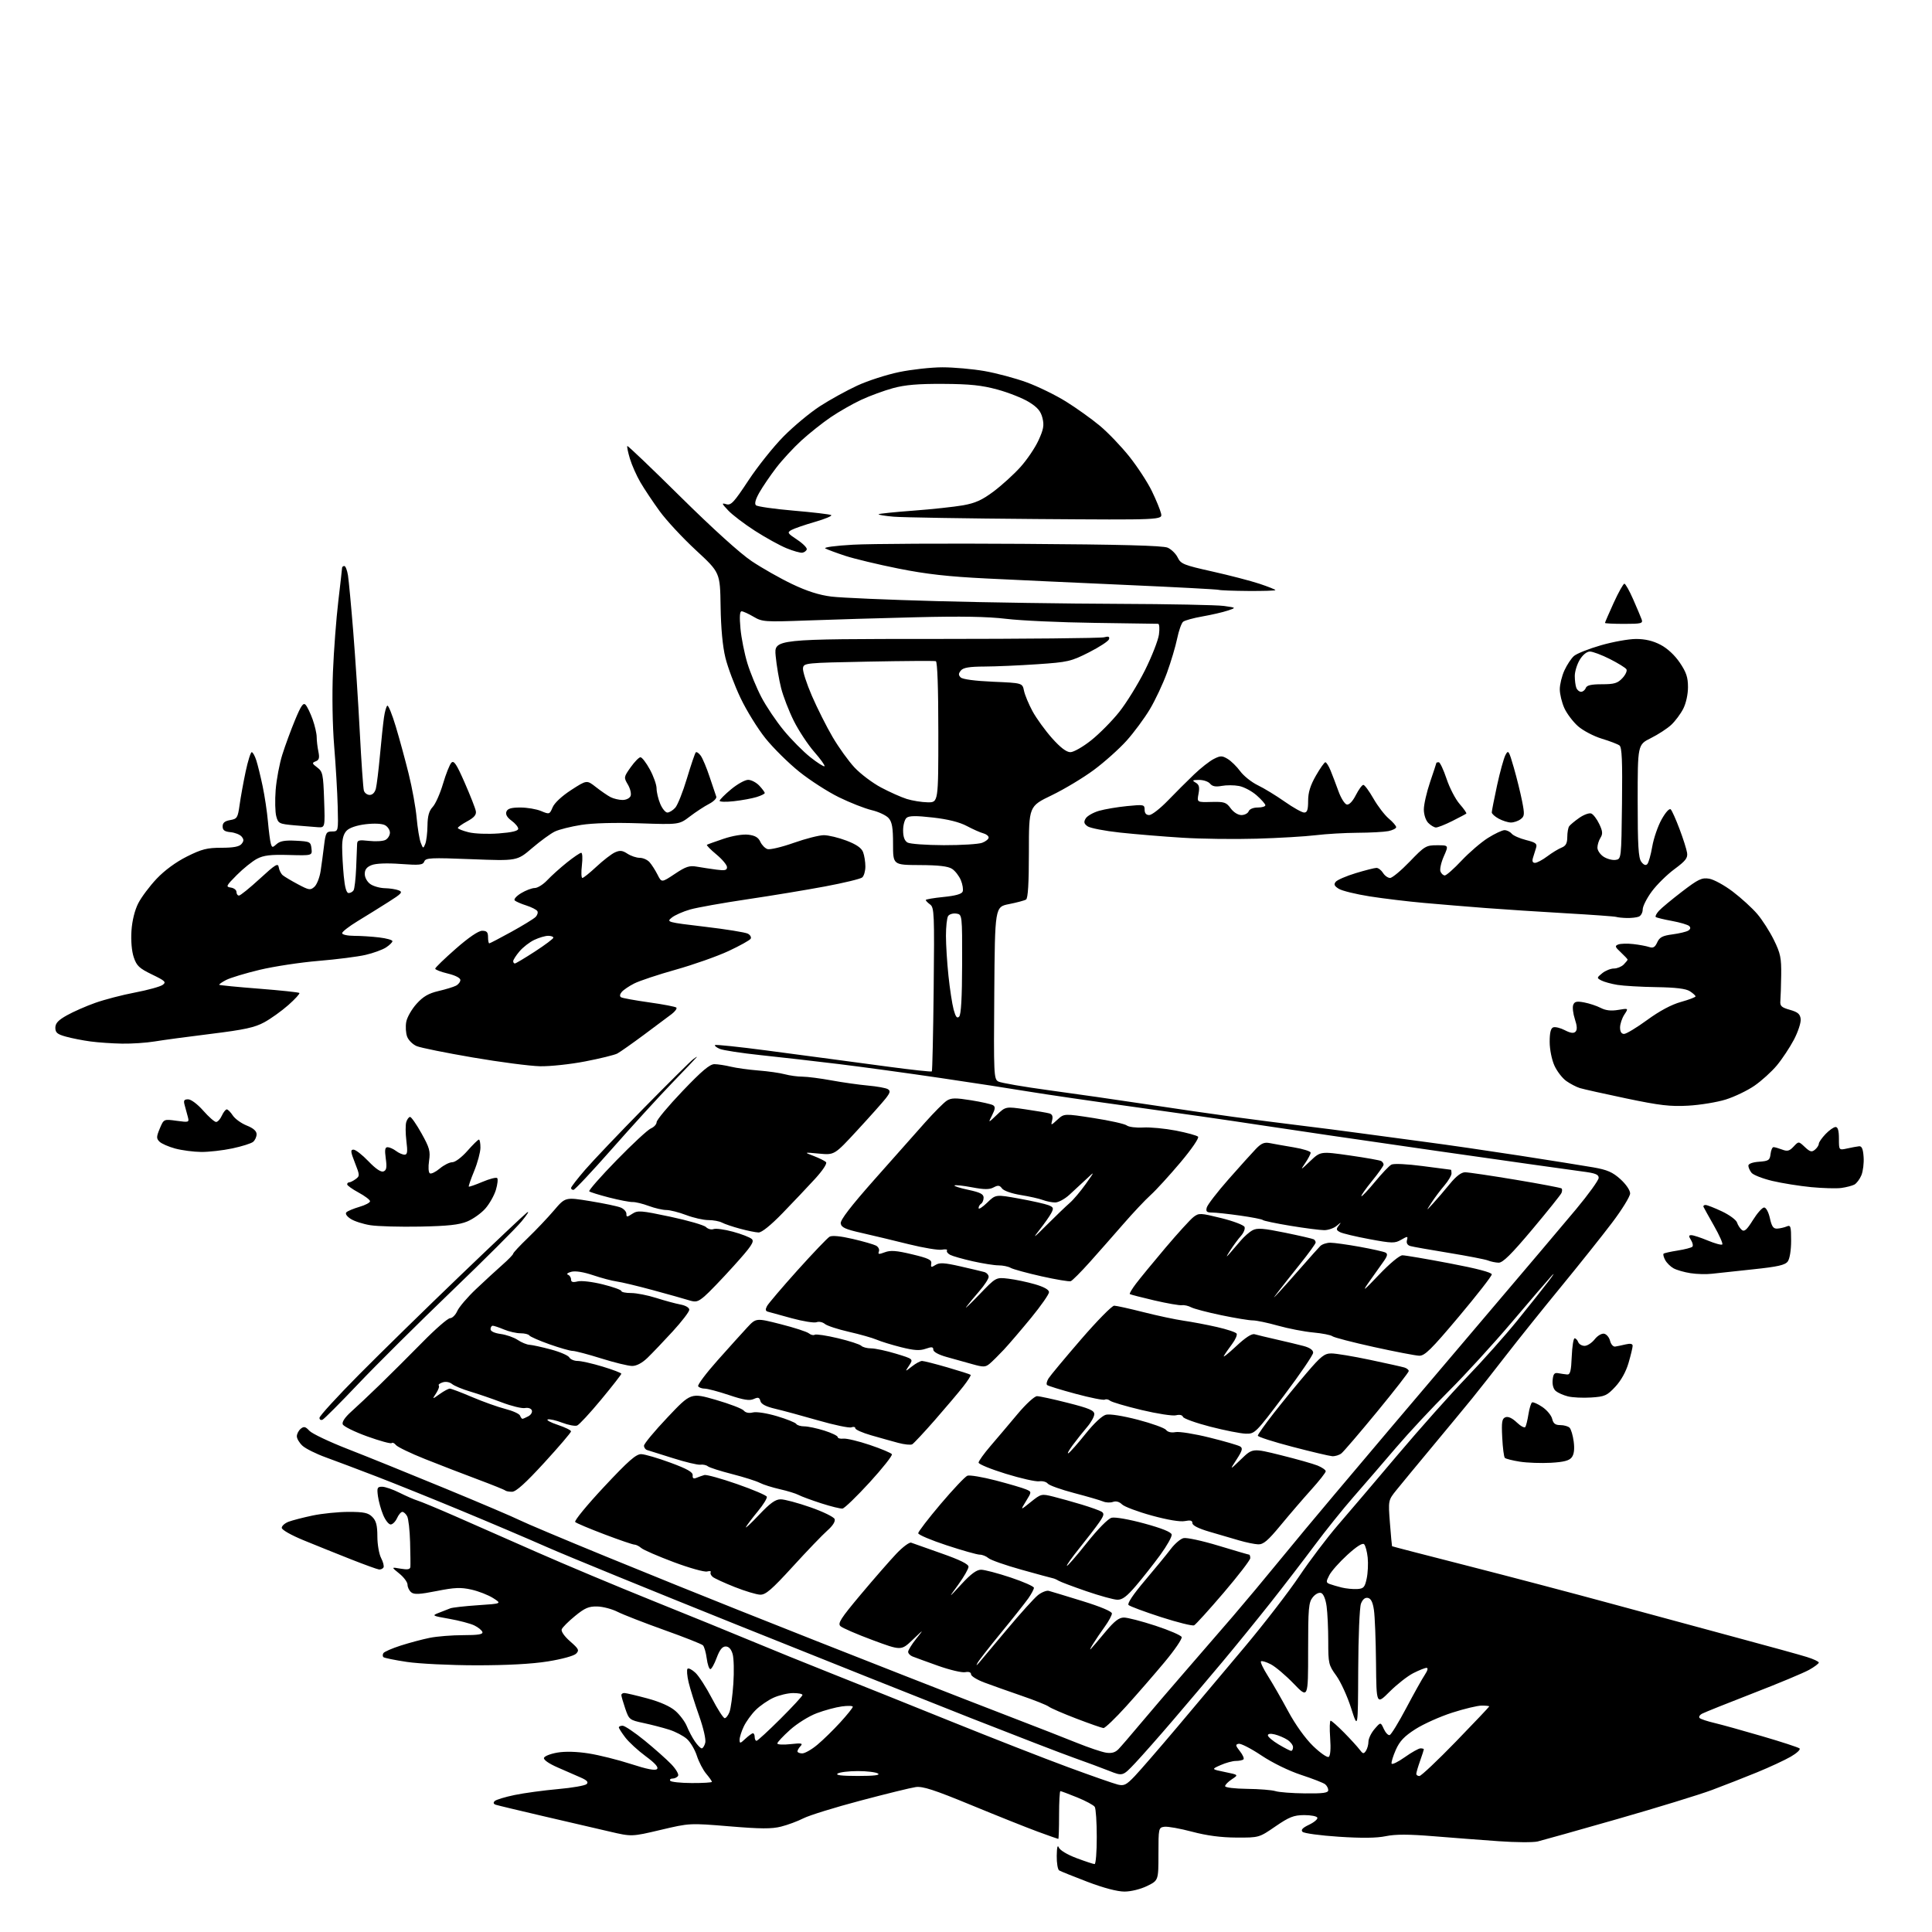 <?xml version="1.0" encoding="UTF-8" standalone="no"?>
<svg 
  version="1.1" 
  xmlns="http://www.w3.org/2000/svg" 
  xmlns:xlink="http://www.w3.org/1999/xlink" 
  xmlns:svg="http://www.w3.org/2000/svg"
  xmlns:rdf="http://www.w3.org/1999/02/22-rdf-syntax-ns#"
  xmlns:cc="http://creativecommons.org/ns#"
  xmlns:dc="http://purl.org/dc/elements/1.1/"
  viewBox="0 0 768 768"
  width="768"
  height="768"
>
<style>svg {background-color: white; }</style>"
<path stroke="none" fill="black" fill-rule="evenodd" d="M447.00,751.93C444.17,751.93 438.71,750.50 432.28,748.05C426.66,745.90 421.59,743.87 421.03,743.52C420.46,743.17 420.03,740.55 420.07,737.69C420.12,734.37 420.41,733.18 420.88,734.38C421.31,735.48 424.22,737.23 427.93,738.63C431.40,739.93 434.64,741.00 435.12,741.00C435.60,741.00 435.99,736.16 435.98,730.25C435.98,724.34 435.62,718.94 435.18,718.26C434.75,717.58 431.61,715.89 428.22,714.51C424.82,713.13 421.81,712.00 421.52,712.00C421.23,712.00 421.00,716.27 421.00,721.50C421.00,726.73 420.86,731.00 420.69,731.00C420.52,731.00 416.81,729.68 412.44,728.08C408.07,726.47 396.18,721.72 386.00,717.52C371.35,711.48 366.77,709.99 364.00,710.39C362.07,710.66 352.18,713.09 342.00,715.79C331.82,718.48 321.65,721.64 319.38,722.80C317.12,723.96 313.12,725.44 310.50,726.10C306.75,727.05 302.36,727.03 289.94,725.99C274.14,724.69 274.14,724.69 262.63,727.41C251.11,730.13 251.11,730.13 242.31,728.07C237.46,726.94 225.62,724.19 216.00,721.96C206.38,719.72 197.86,717.68 197.08,717.42C196.15,717.10 196.00,716.60 196.65,715.95C197.19,715.41 200.75,714.33 204.57,713.54C208.38,712.75 216.14,711.70 221.81,711.19C227.49,710.69 232.61,709.79 233.21,709.19C233.99,708.41 233.33,707.69 230.90,706.62C229.03,705.79 224.87,703.98 221.66,702.58C218.15,701.05 215.99,699.53 216.24,698.77C216.47,698.08 218.87,697.14 221.58,696.68C224.68,696.15 229.27,696.27 234.00,697.02C238.12,697.66 245.70,699.56 250.82,701.22C257.18,703.29 260.47,703.93 261.17,703.23C261.87,702.53 260.43,700.91 256.66,698.12C253.61,695.87 249.97,692.52 248.56,690.67C247.15,688.82 246.00,687.02 246.00,686.66C246.00,686.30 246.68,686.00 247.51,686.00C248.34,686.00 252.28,688.66 256.26,691.90C260.24,695.15 265.01,699.39 266.86,701.32C268.71,703.25 269.92,705.32 269.55,705.91C269.18,706.51 268.21,707.00 267.38,707.00C266.56,707.00 266.13,707.39 266.42,707.88C266.72,708.36 270.57,708.77 274.98,708.79C279.39,708.81 283.00,708.59 283.00,708.31C283.00,708.02 281.97,706.57 280.72,705.08C279.47,703.59 277.80,700.38 277.01,697.94C276.23,695.50 274.44,692.49 273.04,691.25C271.64,690.01 268.48,688.35 266.00,687.57C263.52,686.78 258.93,685.59 255.79,684.92C250.25,683.74 250.04,683.57 248.54,679.17C247.69,676.68 247.00,674.27 247.00,673.82C247.00,673.37 247.53,673.00 248.18,673.00C248.83,673.00 252.94,673.97 257.31,675.14C262.44,676.53 266.41,678.30 268.51,680.14C270.29,681.71 272.34,684.46 273.05,686.25C273.77,688.04 275.20,690.74 276.24,692.25C277.28,693.76 278.50,695.00 278.95,695.00C279.40,695.00 280.03,694.00 280.35,692.79C280.68,691.51 279.64,686.96 277.90,682.04C276.23,677.34 274.36,671.37 273.74,668.78C273.12,666.18 272.93,663.74 273.31,663.35C273.69,662.97 275.11,663.70 276.46,664.97C277.81,666.23 280.76,670.81 283.01,675.14C285.26,679.46 287.54,683.00 288.08,683.00C288.61,683.00 289.47,681.89 289.99,680.54C290.50,679.18 291.19,674.12 291.52,669.29C291.84,664.45 291.72,659.15 291.23,657.50C290.66,655.53 289.71,654.50 288.46,654.50C287.12,654.50 286.07,655.83 284.89,659.00C283.98,661.48 282.84,663.50 282.37,663.50C281.89,663.50 281.24,661.58 280.93,659.23C280.62,656.88 279.94,654.54 279.43,654.04C278.92,653.53 271.98,650.78 264.00,647.94C256.02,645.09 247.70,641.84 245.50,640.73C243.30,639.61 239.66,638.65 237.41,638.60C234.06,638.52 232.46,639.20 228.58,642.39C225.97,644.52 223.59,646.90 223.29,647.67C222.98,648.50 224.35,650.47 226.63,652.46C230.08,655.48 230.34,656.01 229.00,657.37C228.15,658.23 223.30,659.56 217.76,660.44C211.41,661.46 201.50,661.99 189.26,661.98C178.94,661.97 166.56,661.36 161.75,660.64C156.93,659.92 152.72,659.06 152.40,658.73C152.07,658.40 152.07,657.69 152.41,657.14C152.75,656.60 155.83,655.25 159.26,654.15C162.69,653.05 167.88,651.66 170.80,651.07C173.71,650.48 179.71,650.00 184.13,650.00C190.11,650.00 192.06,649.68 191.76,648.75C191.54,648.06 190.09,646.88 188.54,646.13C187.00,645.38 182.53,644.20 178.62,643.51C171.71,642.30 171.59,642.23 174.50,641.10C176.15,640.46 178.18,639.67 179.00,639.34C179.82,639.01 184.78,638.45 190.00,638.10C199.50,637.47 199.50,637.47 196.02,635.26C194.10,634.04 190.22,632.52 187.39,631.89C183.15,630.94 180.72,631.04 173.58,632.46C166.76,633.81 164.61,633.92 163.46,632.96C162.66,632.30 162.00,630.94 162.00,629.95C162.00,628.96 160.54,626.97 158.75,625.53C155.50,622.91 155.50,622.91 159.25,623.57C162.04,624.05 163.03,623.87 163.13,622.86C163.20,622.11 163.15,617.67 163.02,613.00C162.89,608.33 162.37,603.71 161.86,602.75C161.35,601.79 160.49,601.00 159.94,601.00C159.40,601.00 158.44,602.12 157.82,603.50C157.19,604.88 156.05,606.00 155.29,606.00C154.52,606.00 153.19,604.31 152.33,602.25C151.46,600.19 150.52,596.81 150.24,594.75C149.79,591.42 149.98,591.00 151.90,591.00C153.09,591.00 156.19,592.07 158.78,593.37C161.38,594.67 164.62,596.09 166.00,596.51C167.38,596.93 174.12,599.73 181.00,602.74C187.88,605.75 202.50,612.19 213.50,617.05C224.50,621.90 245.20,630.58 259.50,636.34C273.80,642.09 291.57,649.34 299.00,652.44C306.43,655.55 320.60,661.29 330.50,665.22C340.40,669.14 361.77,677.71 378.00,684.27C394.23,690.82 415.15,699.01 424.50,702.45C433.85,705.90 442.79,709.02 444.36,709.40C446.82,710.00 447.75,709.53 451.06,706.06C453.16,703.85 460.65,695.21 467.69,686.88C474.74,678.54 486.89,664.10 494.70,654.78C502.51,645.47 512.32,632.76 516.48,626.55C520.65,620.35 527.54,611.24 531.78,606.32C536.03,601.40 546.70,588.86 555.50,578.44C564.30,568.02 576.70,554.10 583.05,547.50C589.41,540.90 598.43,530.77 603.10,525.00C607.78,519.23 613.32,512.25 615.42,509.50C617.53,506.75 618.18,505.65 616.87,507.07C615.57,508.48 608.42,516.79 601.00,525.55C593.58,534.30 582.28,546.65 575.91,552.98C569.53,559.32 560.08,569.45 554.91,575.50C549.75,581.55 542.14,590.36 538.01,595.08C533.88,599.79 526.90,608.49 522.50,614.40C518.10,620.31 510.17,630.63 504.87,637.33C499.57,644.02 491.02,654.54 485.87,660.69C480.72,666.84 471.95,677.19 466.39,683.69C460.84,690.19 454.04,697.88 451.30,700.80C446.31,706.09 446.31,706.09 440.91,703.95C437.93,702.77 431.68,700.45 427.00,698.79C422.32,697.14 403.88,690.02 386.00,682.99C368.12,675.95 326.05,659.17 292.50,645.70C258.95,632.23 225.20,618.43 217.50,615.03C209.80,611.63 194.28,605.03 183.00,600.36C171.72,595.68 156.65,589.61 149.50,586.86C142.35,584.11 133.35,580.72 129.50,579.32C125.65,577.93 121.49,575.85 120.25,574.72C119.01,573.58 118.00,571.88 118.00,570.95C118.00,570.01 118.69,568.67 119.53,567.97C120.81,566.92 121.40,567.05 122.99,568.76C124.05,569.90 130.90,573.15 138.21,576.00C145.52,578.84 162.97,585.91 177.00,591.70C191.03,597.49 204.30,603.14 206.50,604.26C208.70,605.38 224.22,611.92 241.00,618.79C257.77,625.66 281.40,635.21 293.50,640.01C305.60,644.81 319.55,650.35 324.50,652.31C329.45,654.28 345.43,660.56 360.00,666.28C374.57,672.00 393.93,679.53 403.00,683.01C412.07,686.49 423.32,690.89 428.00,692.78C432.68,694.67 437.92,696.44 439.65,696.71C441.91,697.06 443.33,696.65 444.65,695.28C445.67,694.22 449.65,689.60 453.50,685.00C457.35,680.41 465.23,671.21 471.00,664.57C476.78,657.93 485.37,648.00 490.10,642.50C494.82,637.00 503.10,627.10 508.48,620.50C513.87,613.90 523.79,601.98 530.54,594.00C537.28,586.02 547.23,574.24 552.65,567.82C558.07,561.39 574.88,541.59 590.00,523.81C605.12,506.03 621.55,486.63 626.50,480.70C631.45,474.76 635.50,469.14 635.50,468.21C635.50,466.86 634.14,466.33 629.00,465.68C625.42,465.23 599.33,461.54 571.00,457.49C542.67,453.43 510.73,448.75 500.00,447.10C489.27,445.45 467.00,442.25 450.50,439.98C434.00,437.71 415.32,434.98 409.00,433.93C402.68,432.87 386.93,430.44 374.00,428.54C361.07,426.63 342.85,424.13 333.50,422.99C324.15,421.85 310.20,420.26 302.50,419.45C294.80,418.64 287.43,417.51 286.12,416.95C284.81,416.39 283.96,415.70 284.24,415.43C284.51,415.16 293.68,416.12 304.61,417.56C315.55,419.01 327.20,420.55 330.50,421.00C333.80,421.45 344.05,422.82 353.27,424.05C362.49,425.29 370.21,426.12 370.42,425.90C370.63,425.68 370.96,410.95 371.15,393.17C371.47,363.31 371.37,360.75 369.75,359.56C368.79,358.86 368.00,358.05 368.00,357.77C368.00,357.49 371.18,356.95 375.06,356.56C379.81,356.09 382.30,355.39 382.67,354.42C382.98,353.62 382.66,351.59 381.96,349.90C381.26,348.22 379.69,346.19 378.47,345.39C376.88,344.35 373.17,343.91 365.62,343.88C355.00,343.83 355.00,343.83 355.00,335.52C355.00,329.04 354.62,326.78 353.25,325.22C352.29,324.12 349.25,322.69 346.50,322.04C343.75,321.38 337.90,319.09 333.50,316.93C329.10,314.78 321.99,310.20 317.70,306.76C313.42,303.32 307.38,297.35 304.29,293.50C301.20,289.65 296.73,282.43 294.37,277.45C292.00,272.48 289.30,265.28 288.36,261.45C287.26,256.98 286.58,249.70 286.45,241.05C286.24,227.60 286.24,227.60 276.65,218.73C271.38,213.86 264.88,206.86 262.21,203.18C259.54,199.51 256.11,194.36 254.58,191.74C253.05,189.12 251.17,184.89 250.40,182.33C249.63,179.76 249.16,177.50 249.37,177.30C249.57,177.09 259.10,186.19 270.54,197.51C283.29,210.11 294.24,220.02 298.82,223.08C302.93,225.83 310.16,229.93 314.88,232.18C320.81,235.01 325.65,236.55 330.49,237.15C334.34,237.63 353.25,238.44 372.50,238.96C391.75,239.48 424.15,239.97 444.50,240.04C464.85,240.11 483.75,240.49 486.50,240.87C491.50,241.57 491.50,241.57 488.00,242.73C486.07,243.38 481.57,244.41 478.00,245.04C474.43,245.66 470.96,246.62 470.30,247.16C469.65,247.71 468.58,250.71 467.94,253.83C467.30,256.95 465.48,263.07 463.89,267.44C462.30,271.81 459.23,278.34 457.08,281.94C454.92,285.55 450.76,291.17 447.83,294.44C444.90,297.70 439.05,302.93 434.83,306.06C430.61,309.19 423.07,313.72 418.08,316.13C409.00,320.50 409.00,320.50 409.00,338.69C409.00,351.15 408.64,357.10 407.87,357.58C407.25,357.97 404.21,358.78 401.12,359.39C395.50,360.50 395.50,360.50 395.24,394.71C394.99,427.27 395.06,428.96 396.85,429.92C397.88,430.47 407.00,432.04 417.11,433.41C427.22,434.78 444.73,437.29 456.00,439.00C467.27,440.71 482.80,442.96 490.50,444.00C498.20,445.04 510.12,446.58 517.00,447.41C523.88,448.24 534.67,449.63 541.00,450.50C547.33,451.38 559.02,452.95 567.00,453.99C574.98,455.03 591.62,457.45 604.00,459.36C616.38,461.28 629.60,463.39 633.39,464.05C638.91,465.02 641.04,465.94 644.14,468.74C646.36,470.75 648.00,473.15 648.00,474.40C648.00,475.59 644.78,480.83 640.84,486.03C636.90,491.24 627.76,502.70 620.54,511.50C613.31,520.30 603.47,532.58 598.67,538.78C593.87,544.99 587.81,552.68 585.22,555.87C582.62,559.06 575.55,567.62 569.50,574.89C563.45,582.15 557.00,589.97 555.16,592.25C551.82,596.39 551.82,596.39 552.52,605.45C552.91,610.43 553.29,614.57 553.36,614.65C553.44,614.74 567.00,618.25 583.50,622.46C600.00,626.68 625.88,633.49 641.00,637.61C656.12,641.73 678.62,647.82 691.00,651.15C703.38,654.47 715.64,657.86 718.25,658.68C720.86,659.49 723.00,660.49 723.00,660.90C723.00,661.30 721.28,662.60 719.17,663.78C717.07,664.96 707.06,669.15 696.92,673.07C686.79,677.00 677.66,680.66 676.64,681.20C675.62,681.74 675.17,682.53 675.64,682.96C676.11,683.38 678.75,684.26 681.50,684.90C684.25,685.55 692.80,687.92 700.50,690.18C708.20,692.43 714.88,694.61 715.35,695.03C715.82,695.46 714.24,696.93 711.85,698.31C709.46,699.69 703.45,702.48 698.50,704.51C693.55,706.54 685.45,709.71 680.50,711.56C675.55,713.41 658.67,718.59 643.00,723.08C627.33,727.56 613.04,731.58 611.26,732.01C609.47,732.44 602.50,732.39 595.76,731.91C589.01,731.44 577.36,730.54 569.86,729.93C559.91,729.12 554.76,729.11 550.86,729.91C547.20,730.67 541.28,730.73 532.18,730.13C524.85,729.65 518.37,728.77 517.78,728.18C517.02,727.42 517.76,726.60 520.37,725.36C522.39,724.40 523.87,723.14 523.67,722.56C523.47,721.98 521.10,721.52 518.40,721.53C514.26,721.56 512.49,722.27 507.00,726.03C500.50,730.50 500.50,730.50 491.50,730.46C485.39,730.44 479.73,729.69 473.86,728.13C469.11,726.87 464.16,725.98 462.86,726.17C460.55,726.49 460.50,726.73 460.50,737.00C460.50,747.50 460.50,747.50 456.00,749.71C453.40,750.98 449.60,751.92 447.00,751.93zM518.75,712.90C525.99,712.98 528.00,712.70 528.00,711.62C528.00,710.86 527.44,709.80 526.75,709.26C526.06,708.71 521.75,707.03 517.17,705.53C512.27,703.91 505.79,700.74 501.42,697.82C497.34,695.09 493.28,693.00 492.40,693.18C491.03,693.46 491.09,693.86 492.87,696.12C494.01,697.55 494.65,699.02 494.30,699.37C493.95,699.71 492.60,700.00 491.30,700.00C490.00,700.00 487.26,700.74 485.22,701.65C481.50,703.29 481.50,703.29 486.94,704.41C492.38,705.52 492.38,705.52 489.69,707.28C488.21,708.25 487.00,709.49 487.00,710.02C487.00,710.58 490.79,711.04 495.75,711.10C500.56,711.15 505.62,711.56 507.00,712.00C508.38,712.44 513.66,712.85 518.75,712.90zM341.00,705.97C347.50,705.97 350.03,705.66 349.00,705.00C348.18,704.47 344.57,704.03 341.00,704.03C337.43,704.03 333.82,704.47 333.00,705.00C331.97,705.66 334.50,705.97 341.00,705.97zM564.23,706.00C564.91,706.00 571.43,699.84 578.73,692.32C586.03,684.79 592.00,678.49 592.00,678.32C592.00,678.14 590.65,678.00 589.00,678.00C587.35,678.00 582.06,679.27 577.24,680.82C572.42,682.37 565.86,685.31 562.67,687.35C558.22,690.19 556.39,692.13 554.86,695.58C553.76,698.06 553.01,700.52 553.18,701.05C553.36,701.57 555.72,700.43 558.43,698.50C561.14,696.58 563.95,695.00 564.68,695.00C565.40,695.00 566.00,695.17 566.00,695.37C566.00,695.58 565.33,697.66 564.50,700.00C563.67,702.34 563.00,704.64 563.00,705.13C563.00,705.61 563.55,706.00 564.23,706.00zM528.18,698.39C528.85,697.97 529.07,695.17 528.76,690.86C528.49,687.09 528.57,684.00 528.95,684.00C529.32,684.00 531.73,686.14 534.31,688.75C536.88,691.36 539.65,694.40 540.47,695.50C541.76,697.23 542.10,697.29 542.97,696.00C543.52,695.17 543.98,693.51 543.98,692.31C543.99,691.10 545.08,688.85 546.41,687.31C548.82,684.51 548.82,684.51 550.08,687.28C550.78,688.80 551.83,689.90 552.42,689.72C553.02,689.53 555.98,684.68 559.02,678.94C562.06,673.20 565.37,667.26 566.39,665.75C567.51,664.07 567.78,663.00 567.08,663.00C566.44,663.00 564.06,663.95 561.79,665.11C559.51,666.27 555.29,669.58 552.40,672.47C547.15,677.72 547.15,677.72 546.99,661.11C546.90,651.97 546.53,642.48 546.16,640.01C545.70,636.87 544.98,635.43 543.75,635.19C542.61,634.97 541.66,635.77 541.00,637.49C540.45,638.96 539.96,650.65 539.91,663.82C539.81,687.50 539.81,687.50 537.09,679.00C535.60,674.32 532.94,668.52 531.19,666.10C528.15,661.91 528.00,661.26 528.00,652.49C528.00,647.42 527.71,641.15 527.35,638.55C526.97,635.73 526.10,633.59 525.20,633.25C524.31,632.91 522.92,633.61 521.84,634.94C520.20,636.98 520.00,639.25 520.00,656.22C520.00,675.23 520.00,675.23 514.25,669.27C511.09,665.99 507.00,662.53 505.16,661.58C503.32,660.63 501.56,660.11 501.25,660.42C500.94,660.73 502.19,663.35 504.02,666.24C505.86,669.13 509.49,675.46 512.09,680.29C514.95,685.60 518.87,691.06 521.97,694.07C524.80,696.81 527.59,698.75 528.18,698.39zM318.91,697.00C319.95,697.00 322.66,695.46 324.91,693.57C327.17,691.69 331.26,687.69 334.01,684.68C336.75,681.68 339.00,678.88 339.00,678.47C339.00,678.06 337.04,678.00 334.64,678.33C332.24,678.65 327.76,679.86 324.69,681.02C321.58,682.18 316.86,685.12 314.05,687.65C311.27,690.14 309.00,692.57 309.00,693.05C309.00,693.52 311.36,693.64 314.25,693.32C318.59,692.84 319.28,692.97 318.25,694.07C317.56,694.80 317.00,695.76 317.00,696.20C317.00,696.64 317.86,697.00 318.91,697.00zM513.25,695.99C513.66,696.00 514.00,695.34 514.00,694.52C514.00,693.71 512.99,692.39 511.75,691.59C510.51,690.79 508.26,689.83 506.75,689.46C505.06,689.04 504.00,689.19 504.00,689.83C504.00,690.41 505.91,692.03 508.25,693.43C510.59,694.83 512.84,695.99 513.25,695.99zM296.31,691.17C297.59,689.98 298.94,689.00 299.31,689.00C299.69,689.00 300.00,689.67 300.00,690.50C300.00,691.33 300.33,692.00 300.73,692.00C301.13,692.00 305.41,688.07 310.23,683.27C315.05,678.47 319.00,674.19 319.00,673.77C319.00,673.35 317.31,673.01 315.25,673.02C313.19,673.03 309.69,673.87 307.48,674.87C305.27,675.88 302.07,678.08 300.38,679.78C298.68,681.47 296.55,684.42 295.65,686.33C294.74,688.24 294.00,690.60 294.00,691.58C294.00,693.16 294.25,693.11 296.31,691.17zM438.64,686.93C438.01,686.89 433.18,685.20 427.90,683.18C422.62,681.16 417.67,679.01 416.90,678.41C416.13,677.81 411.28,675.87 406.11,674.10C400.95,672.32 394.31,669.97 391.36,668.86C388.41,667.76 386.00,666.28 386.00,665.57C386.00,664.75 385.14,664.44 383.66,664.72C382.38,664.97 377.54,663.82 372.91,662.18C368.29,660.53 363.71,658.87 362.75,658.48C361.79,658.10 361.00,657.26 361.00,656.62C361.00,655.98 362.43,653.67 364.17,651.48C367.34,647.50 367.34,647.50 362.79,651.84C358.24,656.18 358.24,656.18 346.87,651.96C340.62,649.64 334.87,647.15 334.10,646.43C332.91,645.33 334.17,643.37 342.19,633.81C347.41,627.59 353.77,620.31 356.31,617.63C358.85,614.95 361.51,612.97 362.21,613.24C362.92,613.50 368.34,615.42 374.25,617.50C381.56,620.06 385.00,621.76 385.00,622.80C385.00,623.63 383.17,626.83 380.93,629.91C376.87,635.50 376.87,635.50 382.18,629.74C385.95,625.65 388.23,623.98 390.00,623.99C391.37,623.99 396.66,625.39 401.75,627.08C406.84,628.78 411.00,630.62 411.00,631.18C411.00,631.74 410.00,633.61 408.79,635.35C407.57,637.08 402.70,643.23 397.96,649.00C393.23,654.77 389.02,660.17 388.60,661.00C387.97,662.27 388.06,662.26 389.18,660.96C389.90,660.12 394.87,654.20 400.21,647.82C405.55,641.43 411.14,635.25 412.62,634.08C414.10,632.92 416.03,632.16 416.91,632.39C417.78,632.62 423.79,634.45 430.25,636.44C437.49,638.67 442.00,640.57 442.00,641.38C442.00,642.11 440.73,644.45 439.18,646.60C437.63,648.74 435.52,651.85 434.50,653.50C433.47,655.15 433.07,656.05 433.61,655.50C434.15,654.95 436.75,651.91 439.37,648.75C442.97,644.43 444.81,643.00 446.78,643.00C448.22,643.00 453.86,644.46 459.32,646.25C464.78,648.04 469.47,650.06 469.73,650.75C470.00,651.44 466.93,655.94 462.91,660.75C458.90,665.56 452.05,673.44 447.70,678.25C443.35,683.06 439.27,686.97 438.64,686.93zM474.68,646.09C474.03,646.42 468.11,644.94 461.52,642.82C454.94,640.69 449.13,638.53 448.61,638.01C448.03,637.43 450.49,633.75 455.12,628.29C459.22,623.45 463.85,617.81 465.41,615.74C466.98,613.67 469.24,611.73 470.44,611.43C471.64,611.12 477.91,612.48 484.37,614.44C490.83,616.40 496.32,618.00 496.56,618.00C496.80,618.00 497.00,618.62 497.00,619.38C497.00,620.14 492.24,626.32 486.43,633.13C480.62,639.93 475.33,645.76 474.68,646.09zM444.13,635.92C442.68,635.88 437.13,634.35 431.79,632.51C426.45,630.67 421.50,628.81 420.79,628.36C420.08,627.92 419.05,627.47 418.50,627.37C417.95,627.27 412.32,625.74 406.00,623.97C399.68,622.21 393.79,620.14 392.92,619.38C392.05,618.62 390.50,618.00 389.47,618.00C388.43,618.00 382.51,616.33 376.30,614.28C370.08,612.24 365.00,610.08 365.00,609.48C365.00,608.89 369.03,603.64 373.96,597.82C378.88,592.01 383.65,586.97 384.55,586.62C385.44,586.28 390.53,587.13 395.84,588.51C401.15,589.90 406.55,591.48 407.82,592.03C410.15,593.02 410.15,593.02 407.85,596.74C405.56,600.45 405.56,600.45 409.73,597.09C413.83,593.80 414.00,593.76 418.70,594.93C421.34,595.59 426.43,597.01 430.00,598.09C433.57,599.17 437.13,600.45 437.89,600.92C439.03,601.64 438.87,602.40 436.97,605.15C435.70,606.99 432.20,611.55 429.19,615.28C426.18,619.01 423.90,622.22 424.11,622.43C424.33,622.63 427.88,618.55 432.00,613.36C436.43,607.80 440.47,603.69 441.88,603.33C443.24,602.98 448.82,603.96 454.87,605.61C461.85,607.51 465.57,609.01 465.76,610.00C465.92,610.83 463.87,614.48 461.22,618.11C458.56,621.75 454.22,627.26 451.57,630.36C447.90,634.66 446.13,635.98 444.13,635.92zM302.18,633.91C300.71,633.86 296.15,632.49 292.05,630.86C287.95,629.24 284.02,627.43 283.31,626.84C282.60,626.25 282.24,625.42 282.51,624.98C282.78,624.54 282.13,624.42 281.06,624.69C279.99,624.97 274.03,623.30 267.81,620.97C261.59,618.64 255.79,616.12 254.92,615.37C254.05,614.61 252.82,614.00 252.18,614.00C251.54,614.00 246.18,612.17 240.26,609.92C234.34,607.68 229.12,605.48 228.65,605.02C228.18,604.57 233.32,598.31 240.06,591.10C249.82,580.67 252.84,578.01 254.91,578.05C256.33,578.08 261.55,579.61 266.50,581.44C273.20,583.91 275.46,585.20 275.35,586.45C275.24,587.65 275.68,587.94 276.85,587.46C277.76,587.08 279.18,586.58 280.00,586.35C280.82,586.12 286.67,587.73 292.99,589.94C299.31,592.14 304.64,594.41 304.83,594.98C305.02,595.55 303.41,598.15 301.26,600.76C299.10,603.37 296.98,606.17 296.54,607.00C296.10,607.83 298.40,605.69 301.66,602.25C306.13,597.52 308.24,596.00 310.33,596.00C311.86,596.00 317.17,597.42 322.14,599.16C327.11,600.89 331.45,603.00 331.77,603.84C332.13,604.79 331.06,606.50 328.87,608.43C326.96,610.12 320.77,616.56 315.13,622.75C306.74,631.93 304.36,633.98 302.18,633.91zM539.46,631.67C542.06,631.52 542.53,631.01 543.28,627.50C543.75,625.30 543.93,621.55 543.68,619.16C543.43,616.78 542.79,614.39 542.26,613.86C541.63,613.23 539.27,614.73 535.59,618.09C532.46,620.95 529.23,624.58 528.42,626.16C527.08,628.75 527.09,629.10 528.57,629.67C529.48,630.01 531.63,630.64 533.36,631.07C535.09,631.49 537.83,631.76 539.46,631.67zM150.69,623.90C150.04,623.84 145.00,622.02 139.50,619.85C134.00,617.68 125.56,614.29 120.75,612.31C115.70,610.24 112.00,608.13 112.00,607.33C112.00,606.57 113.23,605.48 114.73,604.91C116.23,604.34 120.53,603.23 124.29,602.44C128.05,601.65 134.48,601.00 138.57,601.00C144.67,601.00 146.36,601.36 148.00,603.00C149.53,604.53 150.00,606.34 150.01,610.75C150.01,613.91 150.68,617.78 151.50,619.35C152.32,620.92 152.74,622.61 152.44,623.10C152.13,623.60 151.35,623.95 150.69,623.90zM500.12,613.90C498.68,613.84 495.25,613.13 492.50,612.32C489.75,611.50 484.46,609.96 480.75,608.88C476.47,607.63 474.00,606.39 474.00,605.48C474.00,604.42 473.22,604.21 471.01,604.65C469.14,605.02 464.19,604.20 457.84,602.46C452.24,600.92 446.92,598.92 446.01,598.01C444.96,596.96 443.64,596.60 442.43,597.03C441.37,597.41 439.60,597.33 438.50,596.86C437.40,596.39 432.23,594.88 427.00,593.51C421.77,592.14 417.05,590.45 416.50,589.75C415.95,589.05 414.41,588.64 413.07,588.84C411.73,589.03 405.77,587.69 399.82,585.85C393.87,584.02 389.00,582.02 389.00,581.42C389.00,580.81 391.14,577.83 393.75,574.79C396.36,571.75 401.19,566.06 404.47,562.13C407.80,558.15 411.23,555.00 412.23,555.00C413.22,555.00 418.75,556.20 424.51,557.67C432.95,559.81 435.00,560.68 435.00,562.13C435.00,563.12 433.73,565.41 432.18,567.22C430.63,569.02 428.05,572.28 426.43,574.45C424.82,576.62 424.07,578.06 424.76,577.64C425.45,577.21 428.50,573.75 431.54,569.95C434.85,565.81 438.10,562.76 439.63,562.38C441.16,561.99 446.29,562.81 452.35,564.38C457.93,565.84 462.97,567.66 463.54,568.42C464.18,569.27 465.62,569.60 467.28,569.29C468.77,569.00 474.85,569.97 480.79,571.45C486.73,572.92 492.21,574.51 492.98,574.99C494.11,575.68 493.84,576.66 491.56,580.17C488.75,584.50 488.75,584.50 493.34,580.08C497.92,575.66 497.92,575.66 509.21,578.47C515.42,580.01 521.96,581.86 523.75,582.58C525.54,583.31 527.00,584.33 527.00,584.85C527.00,585.37 524.41,588.66 521.25,592.16C518.09,595.66 512.63,602.01 509.12,606.26C503.99,612.47 502.22,613.98 500.12,613.90zM334.91,599.68C334.14,599.78 330.35,598.85 326.50,597.61C322.65,596.37 318.60,594.88 317.50,594.29C316.40,593.70 313.02,592.66 310.00,591.98C306.98,591.30 303.38,590.16 302.00,589.44C300.62,588.72 295.68,587.16 291.00,585.96C286.32,584.77 282.00,583.38 281.38,582.88C280.77,582.38 279.42,582.09 278.38,582.24C277.35,582.38 272.45,581.21 267.50,579.64C262.55,578.07 257.94,576.62 257.25,576.42C256.56,576.22 256.00,575.44 256.00,574.68C256.00,573.92 260.19,568.87 265.32,563.46C274.63,553.61 274.63,553.61 284.57,556.47C290.03,558.05 295.01,559.96 295.64,560.71C296.36,561.58 297.71,561.86 299.27,561.47C300.69,561.11 304.80,561.75 308.84,562.95C312.73,564.11 316.19,565.50 316.52,566.03C316.85,566.56 318.29,567.00 319.72,567.00C321.15,567.00 324.73,567.76 327.66,568.68C330.60,569.61 333.00,570.77 333.00,571.25C333.00,571.74 334.01,572.02 335.25,571.88C336.49,571.73 341.21,572.86 345.74,574.38C350.27,575.91 354.23,577.57 354.54,578.07C354.85,578.56 350.88,583.59 345.72,589.24C340.55,594.88 335.69,599.58 334.91,599.68zM203.55,593.00C202.33,593.00 201.10,592.77 200.82,592.48C200.53,592.20 195.62,590.22 189.90,588.08C184.18,585.95 174.78,582.31 169.00,580.01C163.22,577.71 158.01,575.19 157.40,574.43C156.80,573.66 156.02,573.31 155.68,573.65C155.34,573.99 150.96,572.79 145.94,570.98C140.92,569.17 136.56,567.01 136.24,566.19C135.88,565.25 137.13,563.39 139.58,561.19C141.74,559.27 146.88,554.42 151.00,550.43C155.12,546.43 162.73,538.85 167.91,533.58C173.08,528.31 178.03,524.00 178.91,524.00C179.79,524.00 181.08,522.71 181.78,521.14C182.48,519.56 185.85,515.62 189.27,512.39C192.70,509.15 197.41,504.81 199.75,502.75C202.09,500.69 204.00,498.71 204.00,498.35C204.00,497.99 206.62,495.18 209.83,492.10C213.03,489.02 217.69,484.11 220.19,481.18C224.72,475.86 224.72,475.86 234.61,477.47C240.05,478.36 245.51,479.50 246.75,480.02C247.99,480.53 249.00,481.65 249.00,482.50C249.00,483.89 249.23,483.89 251.35,482.50C253.51,481.09 254.77,481.19 266.47,483.67C273.49,485.16 279.87,487.01 280.64,487.78C281.42,488.56 282.77,488.92 283.65,488.58C284.53,488.24 288.01,488.71 291.38,489.63C294.74,490.54 298.11,491.85 298.85,492.53C299.97,493.56 298.69,495.45 291.61,503.29C286.88,508.53 281.66,513.95 280.01,515.34C277.38,517.55 276.60,517.74 273.75,516.84C271.96,516.28 265.55,514.48 259.50,512.84C253.45,511.20 246.99,509.65 245.16,509.41C243.32,509.16 239.08,508.04 235.74,506.91C231.92,505.63 228.71,505.12 227.08,505.56C225.66,505.94 225.06,506.45 225.75,506.71C226.44,506.96 227.00,507.81 227.00,508.60C227.00,509.65 227.70,509.86 229.62,509.38C231.09,509.01 235.47,509.53 239.62,510.56C243.68,511.57 247.00,512.76 247.00,513.20C247.00,513.64 248.74,514.00 250.87,514.00C253.00,514.00 257.49,514.88 260.84,515.95C264.20,517.02 268.53,518.20 270.47,518.56C272.55,518.95 274.00,519.81 274.00,520.65C274.00,521.44 271.02,525.32 267.38,529.29C263.74,533.26 259.25,537.96 257.40,539.75C255.24,541.83 253.04,543.00 251.26,542.99C249.74,542.98 244.22,541.64 239.00,540.00C233.78,538.36 228.67,537.02 227.66,537.01C226.64,537.01 222.47,535.81 218.38,534.36C214.29,532.91 210.71,531.33 210.41,530.86C210.12,530.39 208.54,530.00 206.91,530.00C205.27,530.00 202.32,529.33 200.35,528.50C198.37,527.67 196.36,527.00 195.88,527.00C195.40,527.00 195.00,527.62 195.00,528.37C195.00,529.21 196.55,529.94 199.04,530.28C201.26,530.58 204.30,531.64 205.79,532.64C207.28,533.65 209.40,534.52 210.50,534.58C211.60,534.64 215.43,535.48 219.00,536.44C222.57,537.39 225.86,538.81 226.30,539.59C226.74,540.36 228.24,541.00 229.63,541.00C231.02,541.00 235.49,542.01 239.57,543.25C243.65,544.49 246.99,545.76 246.99,546.08C247.00,546.40 243.38,551.03 238.95,556.38C234.52,561.73 230.23,566.36 229.41,566.67C228.59,566.99 225.92,566.48 223.46,565.54C221.01,564.60 218.44,564.02 217.75,564.25C217.06,564.48 218.86,565.46 221.75,566.42C224.64,567.38 227.00,568.54 227.00,568.99C227.00,569.45 222.22,575.04 216.39,581.41C208.95,589.53 205.11,593.00 203.55,593.00zM616.49,581.48C612.64,581.69 607.11,581.50 604.18,581.04C601.26,580.58 598.57,579.90 598.20,579.53C597.83,579.17 597.36,575.53 597.16,571.44C596.84,565.21 597.05,563.92 598.45,563.38C599.52,562.97 601.13,563.71 602.95,565.45C604.51,566.94 606.04,567.75 606.35,567.24C606.67,566.73 607.23,564.43 607.59,562.13C607.96,559.84 608.60,557.75 609.01,557.49C609.42,557.24 611.25,558.04 613.08,559.28C614.92,560.51 616.68,562.64 617.01,564.01C617.46,565.88 618.26,566.50 620.25,566.50C621.70,566.50 623.36,566.97 623.93,567.54C624.51,568.11 625.25,570.59 625.57,573.04C625.96,576.03 625.71,578.09 624.81,579.29C623.81,580.62 621.70,581.18 616.49,581.48zM529.56,578.86C528.43,578.78 521.31,577.10 513.75,575.12C506.19,573.15 500.00,571.16 500.00,570.70C500.00,570.24 502.88,566.18 506.40,561.68C509.92,557.18 515.79,550.01 519.43,545.75C525.16,539.05 526.50,538.00 529.28,538.01C531.05,538.01 537.90,539.15 544.50,540.54C551.10,541.93 557.29,543.31 558.25,543.60C559.21,543.89 560.00,544.53 560.00,545.01C560.00,545.49 554.33,552.77 547.41,561.19C540.48,569.61 534.10,577.06 533.22,577.75C532.34,578.44 530.69,578.94 529.56,578.86zM362.62,574.13C362.00,574.48 359.48,574.22 357.00,573.55C354.52,572.89 349.69,571.53 346.25,570.54C342.81,569.55 340.00,568.30 340.00,567.76C340.00,567.22 339.29,567.06 338.43,567.39C337.57,567.72 331.61,566.47 325.18,564.62C318.76,562.77 311.08,560.69 308.12,560.00C304.46,559.14 302.59,558.16 302.27,556.94C301.89,555.48 301.39,555.32 299.61,556.13C297.95,556.89 295.58,556.51 289.79,554.56C285.58,553.15 281.24,552.00 280.13,552.00C279.02,552.00 277.85,551.57 277.53,551.05C277.21,550.53 280.66,545.91 285.21,540.80C289.76,535.68 295.08,529.79 297.02,527.70C300.56,523.90 300.56,523.90 310.35,526.39C315.73,527.75 320.76,529.39 321.53,530.02C322.29,530.65 323.34,530.91 323.87,530.58C324.40,530.26 328.54,530.88 333.08,531.96C337.62,533.04 341.80,534.40 342.37,534.97C342.93,535.53 344.70,536.00 346.29,536.00C347.89,536.00 352.32,536.95 356.14,538.11C363.09,540.22 363.09,540.22 361.40,542.80C359.71,545.37 359.71,545.37 362.49,543.19C364.02,541.98 365.83,541.00 366.52,541.00C367.21,541.00 371.75,542.15 376.62,543.56C381.48,544.97 385.63,546.30 385.85,546.52C386.06,546.73 384.72,548.84 382.87,551.20C381.02,553.56 375.95,559.54 371.62,564.50C367.28,569.45 363.23,573.78 362.62,574.13zM495.20,569.91C493.16,569.85 486.81,568.60 481.07,567.12C475.34,565.64 470.46,563.88 470.24,563.22C469.99,562.48 468.90,562.24 467.46,562.60C466.15,562.93 460.00,561.98 453.79,560.50C447.58,559.02 441.96,557.36 441.29,556.82C440.63,556.27 439.68,556.08 439.19,556.38C438.69,556.69 433.47,555.65 427.57,554.06C421.68,552.48 416.57,550.90 416.22,550.55C415.86,550.20 416.13,549.02 416.82,547.92C417.50,546.83 423.29,539.88 429.69,532.47C436.09,525.06 442.04,519.01 442.91,519.03C443.79,519.04 449.00,520.20 454.50,521.59C460.00,522.99 467.20,524.52 470.50,525.00C473.80,525.47 479.76,526.60 483.74,527.51C487.72,528.41 491.25,529.59 491.57,530.12C491.90,530.65 491.09,532.53 489.76,534.29C488.44,536.06 486.97,538.17 486.51,539.00C486.04,539.83 488.21,538.11 491.34,535.19C495.12,531.65 497.60,530.04 498.76,530.39C499.72,530.67 503.65,531.62 507.50,532.49C511.35,533.36 516.19,534.52 518.25,535.07C520.65,535.72 522.00,536.67 522.00,537.71C522.00,538.61 516.80,546.24 510.45,554.67C499.11,569.72 498.83,570.00 495.20,569.91zM128.25,564.33C127.56,564.66 127.00,564.34 127.00,563.61C127.00,562.88 134.09,555.13 142.76,546.39C151.43,537.65 169.54,519.92 183.01,507.00C196.48,494.07 208.40,482.82 209.49,482.00C210.59,481.18 209.62,482.75 207.35,485.50C205.08,488.25 192.48,500.82 179.36,513.42C166.24,526.03 149.65,542.50 142.50,550.03C135.35,557.56 128.94,563.99 128.25,564.33zM207.67,564.00C207.93,564.00 208.99,563.54 210.03,562.98C211.07,562.43 211.69,561.37 211.41,560.63C211.12,559.87 209.95,559.48 208.69,559.72C207.47,559.95 203.33,558.94 199.49,557.48C195.65,556.02 189.98,554.07 186.90,553.16C183.82,552.25 180.58,550.90 179.70,550.17C178.76,549.39 177.22,549.11 175.97,549.51C174.80,549.88 174.11,550.44 174.43,550.76C174.75,551.08 174.27,552.46 173.38,553.83C171.75,556.32 171.75,556.32 174.78,554.16C176.44,552.97 178.26,552.00 178.82,552.00C179.37,552.00 183.35,553.51 187.66,555.35C191.97,557.19 197.91,559.31 200.87,560.07C203.82,560.82 206.45,562.01 206.72,562.72C206.99,563.42 207.42,564.00 207.67,564.00zM632.49,555.53C629.19,555.74 625.04,555.54 623.26,555.08C621.47,554.63 619.31,553.67 618.46,552.96C617.50,552.17 617.02,550.47 617.20,548.59C617.44,546.11 617.90,545.57 619.50,545.88C620.60,546.08 622.17,546.31 623.00,546.38C624.18,546.47 624.56,544.96 624.79,539.25C624.96,535.26 625.47,532.00 625.94,532.00C626.40,532.00 627.05,532.67 627.36,533.50C627.68,534.33 628.82,535.00 629.90,535.00C630.97,535.00 632.77,533.84 633.89,532.42C635.02,530.97 636.68,529.99 637.66,530.17C638.63,530.36 639.69,531.63 640.03,533.01C640.37,534.39 641.27,535.40 642.07,535.28C642.86,535.16 644.74,534.77 646.25,534.41C648.09,533.98 649.00,534.17 649.00,534.98C649.00,535.65 648.27,538.70 647.38,541.76C646.36,545.27 644.41,548.78 642.12,551.24C638.80,554.80 637.94,555.18 632.49,555.53zM393.41,542.09C391.71,543.50 390.94,543.52 386.50,542.27C383.75,541.50 379.14,540.21 376.25,539.41C373.07,538.52 371.00,537.38 371.00,536.52C371.00,535.38 370.42,535.31 367.96,536.16C365.63,536.98 363.36,536.83 358.21,535.54C354.52,534.61 350.15,533.27 348.50,532.55C346.85,531.84 341.90,530.43 337.50,529.43C333.10,528.43 328.78,527.02 327.89,526.28C327.01,525.55 325.53,525.24 324.60,525.60C323.67,525.96 319.21,525.25 314.70,524.02C310.19,522.80 305.92,521.62 305.21,521.41C304.28,521.14 304.19,520.52 304.89,519.20C305.43,518.19 310.90,511.77 317.04,504.93C323.19,498.10 328.92,492.10 329.77,491.61C330.76,491.04 334.12,491.36 338.92,492.48C343.09,493.45 347.27,494.65 348.21,495.14C349.15,495.63 349.68,496.67 349.38,497.46C348.92,498.65 349.33,498.70 351.72,497.80C353.99,496.94 356.32,497.11 362.56,498.61C369.09,500.17 370.45,500.82 370.20,502.29C369.93,503.84 370.16,503.92 371.88,502.84C373.49,501.84 375.33,501.94 381.68,503.38C385.98,504.36 390.29,505.38 391.25,505.65C392.21,505.92 393.00,506.78 393.00,507.56C393.00,508.35 391.33,510.91 389.29,513.25C387.25,515.59 384.93,518.40 384.13,519.50C383.32,520.60 385.65,518.40 389.29,514.61C395.91,507.71 395.91,507.71 400.85,508.30C403.56,508.62 408.30,509.61 411.39,510.51C415.01,511.56 417.00,512.68 417.00,513.66C417.00,514.49 413.80,519.07 409.90,523.84C405.99,528.60 401.11,534.30 399.06,536.50C397.00,538.70 394.46,541.21 393.41,542.09zM564.14,538.92C562.69,538.87 554.59,537.32 546.15,535.46C537.71,533.60 530.28,531.67 529.65,531.18C529.02,530.68 525.58,530.01 522.00,529.68C518.42,529.35 512.12,528.13 508.00,526.97C503.88,525.81 499.38,524.87 498.00,524.88C496.62,524.89 491.00,523.97 485.50,522.82C480.00,521.68 474.60,520.26 473.50,519.67C472.40,519.08 470.75,518.70 469.83,518.84C468.91,518.98 463.96,518.12 458.83,516.93C453.70,515.73 449.32,514.60 449.11,514.41C448.90,514.21 450.00,512.35 451.57,510.28C453.14,508.20 458.42,501.77 463.30,496.00C468.19,490.23 473.20,484.72 474.44,483.78C476.59,482.14 477.13,482.16 485.45,484.21C490.27,485.40 494.44,486.99 494.73,487.74C495.02,488.49 494.37,490.09 493.29,491.30C492.21,492.51 490.31,495.07 489.08,497.00C487.29,499.77 487.24,500.04 488.80,498.28C489.89,497.05 491.88,494.75 493.22,493.15C494.56,491.56 496.67,489.71 497.91,489.05C499.75,488.06 502.17,488.25 510.84,490.02C516.70,491.22 521.84,492.41 522.25,492.66C522.66,492.91 523.00,493.48 523.00,493.92C523.00,494.37 520.19,498.24 516.75,502.53C513.31,506.82 509.44,511.71 508.15,513.41C505.79,516.50 505.79,516.50 508.65,513.44C510.22,511.76 514.20,507.30 517.50,503.52C520.80,499.74 524.09,496.06 524.82,495.33C525.55,494.60 527.35,494.00 528.82,494.00C530.29,494.00 535.55,494.73 540.50,495.62C545.45,496.52 550.08,497.55 550.78,497.93C551.75,498.45 551.51,499.38 549.78,501.75C548.53,503.48 545.99,507.05 544.14,509.70C541.32,513.73 541.96,513.26 548.16,506.75C552.44,502.26 556.36,499.00 557.49,499.00C558.56,499.00 566.99,500.43 576.22,502.19C587.03,504.24 593.00,505.81 593.00,506.59C593.00,507.27 587.10,514.83 579.89,523.41C568.88,536.50 566.35,538.99 564.14,538.92zM425.64,509.29C425.01,509.52 419.77,508.64 414.00,507.35C408.23,506.05 402.72,504.55 401.76,504.00C400.81,503.45 398.65,503.00 396.96,503.00C395.27,503.00 390.66,502.27 386.70,501.38C382.74,500.49 378.70,499.34 377.72,498.83C376.74,498.32 376.17,497.54 376.44,497.09C376.72,496.65 375.81,496.51 374.43,496.77C373.04,497.03 367.09,496.05 361.21,494.59C355.32,493.12 346.90,491.11 342.50,490.11C336.04,488.66 334.44,487.93 334.20,486.33C334.00,484.97 338.21,479.49 347.57,468.92C355.09,460.44 364.16,450.21 367.74,446.19C371.32,442.18 375.20,438.28 376.37,437.53C378.12,436.41 379.83,436.38 386.00,437.37C390.12,438.03 394.06,438.92 394.75,439.34C395.72,439.94 395.64,440.81 394.38,443.31C392.77,446.50 392.77,446.50 396.27,443.16C399.77,439.83 399.77,439.83 407.64,440.98C411.96,441.61 416.24,442.34 417.15,442.60C418.28,442.92 418.62,443.76 418.25,445.28C417.71,447.48 417.72,447.48 420.36,445.07C423.02,442.63 423.02,442.63 434.76,444.45C441.22,445.45 447.13,446.77 447.90,447.38C448.68,448.00 451.60,448.36 454.40,448.20C457.21,448.03 463.07,448.59 467.44,449.43C471.80,450.28 475.77,451.37 476.25,451.85C476.74,452.34 473.72,456.77 469.22,462.11C464.87,467.27 459.56,473.09 457.41,475.03C455.26,476.97 450.38,482.15 446.58,486.53C442.77,490.91 436.76,497.73 433.22,501.69C429.68,505.64 426.27,509.06 425.64,509.29zM680.50,506.34C678.30,506.60 674.48,506.50 672.00,506.11C669.52,505.73 666.50,504.86 665.27,504.18C664.05,503.51 662.55,502.03 661.94,500.89C661.33,499.76 661.04,498.62 661.29,498.37C661.54,498.12 664.06,497.55 666.89,497.11C669.73,496.66 672.35,495.98 672.73,495.60C673.11,495.22 672.88,494.03 672.20,492.95C671.21,491.37 671.24,491.00 672.36,491.00C673.11,491.00 676.05,491.96 678.89,493.14C681.73,494.32 684.31,495.02 684.64,494.69C684.96,494.37 683.49,491.04 681.36,487.30C679.24,483.56 677.35,480.16 677.17,479.75C676.98,479.34 677.35,479.00 677.98,479.00C678.61,479.00 681.55,480.15 684.51,481.55C687.47,482.95 690.16,484.93 690.49,485.96C690.81,486.98 691.67,488.31 692.39,488.91C693.41,489.75 694.40,488.87 696.81,485.00C698.52,482.25 700.52,480.00 701.27,480.00C702.04,480.00 703.02,481.82 703.56,484.25C704.30,487.59 704.93,488.48 706.50,488.39C707.60,488.32 709.29,487.94 710.25,487.53C711.81,486.87 712.00,487.48 712.00,493.20C712.00,496.97 711.45,500.37 710.67,501.44C709.60,502.89 706.79,503.53 696.92,504.57C690.09,505.28 682.70,506.08 680.50,506.34zM595.72,501.94C594.50,501.90 592.60,501.51 591.50,501.06C590.40,500.62 583.42,499.27 576.00,498.05C568.58,496.84 561.67,495.62 560.66,495.33C559.48,495.00 558.99,494.16 559.28,493.02C559.72,491.35 559.58,491.34 556.99,492.82C554.45,494.28 553.42,494.26 544.36,492.58C538.94,491.57 533.68,490.32 532.69,489.80C531.16,489.01 531.07,488.60 532.17,487.18C533.29,485.72 533.19,485.73 531.40,487.25C530.27,488.21 528.03,489.00 526.42,489.01C524.81,489.01 518.77,488.23 513.00,487.28C507.23,486.33 502.27,485.29 502.00,484.98C501.73,484.67 497.65,483.87 492.95,483.21C488.24,482.54 483.22,482.00 481.79,482.00C479.68,482.00 479.29,481.62 479.71,480.01C479.99,478.92 483.89,473.86 488.36,468.78C492.84,463.70 497.74,458.26 499.25,456.69C501.39,454.47 502.61,453.97 504.75,454.40C506.26,454.70 510.54,455.46 514.25,456.08C517.96,456.70 521.00,457.65 521.00,458.20C521.00,458.74 520.03,460.61 518.84,462.35C516.82,465.29 516.95,465.24 520.80,461.58C524.93,457.66 524.93,457.66 536.53,459.31C542.91,460.22 548.55,461.22 549.07,461.54C549.58,461.86 550.00,462.50 550.00,462.97C550.00,463.43 547.93,466.36 545.39,469.47C542.86,472.58 540.96,475.29 541.17,475.50C541.38,475.71 543.79,473.17 546.53,469.85C549.26,466.53 552.21,463.43 553.09,462.96C554.02,462.46 559.21,462.70 565.59,463.54C571.59,464.34 576.61,464.99 576.75,464.99C576.89,465.00 577.00,465.66 577.00,466.47C577.00,467.27 575.73,469.41 574.19,471.22C572.64,473.02 570.35,476.07 569.09,478.00C566.81,481.50 566.81,481.50 569.65,478.41C571.22,476.71 574.21,473.22 576.30,470.66C578.82,467.56 580.87,466.00 582.40,466.00C583.67,466.00 592.71,467.34 602.49,468.97C612.27,470.60 620.49,472.16 620.76,472.43C621.03,472.69 621.01,473.50 620.72,474.21C620.43,474.92 615.19,481.46 609.07,488.75C600.76,498.64 597.38,501.98 595.72,501.94zM416.05,487.00C419.63,483.43 423.75,479.47 425.22,478.20C426.68,476.94 429.54,473.56 431.57,470.70C435.25,465.50 435.25,465.50 431.88,468.66C430.02,470.40 426.99,473.21 425.14,474.91C423.30,476.61 420.74,478.00 419.46,478.00C418.18,478.00 415.97,477.56 414.55,477.02C413.13,476.48 409.17,475.59 405.74,475.04C402.16,474.46 399.00,473.35 398.33,472.44C397.38,471.14 396.76,471.06 394.97,472.01C393.29,472.91 391.28,472.90 386.35,471.97C382.81,471.30 379.69,470.97 379.43,471.24C379.17,471.50 381.66,472.29 384.98,472.99C389.64,473.99 391.00,474.68 391.00,476.08C391.00,477.07 390.55,478.16 390.00,478.50C389.45,478.84 389.00,479.63 389.00,480.26C389.00,480.88 390.53,479.90 392.41,478.09C395.82,474.78 395.82,474.78 405.16,476.47C410.30,477.40 415.53,478.58 416.79,479.08C418.80,479.88 418.93,480.27 417.88,482.25C417.23,483.49 415.08,486.52 413.12,489.00C410.30,492.56 410.92,492.14 416.05,487.00zM301.52,489.93C300.41,489.90 297.11,489.23 294.20,488.44C291.28,487.66 288.05,486.56 287.01,486.01C285.98,485.45 283.53,485.00 281.58,485.00C279.62,485.00 275.65,484.10 272.76,483.00C269.87,481.90 266.32,481.00 264.88,481.00C263.43,481.00 260.28,480.27 257.88,479.38C255.47,478.48 252.60,477.79 251.50,477.83C250.40,477.88 246.20,477.07 242.16,476.04C238.13,475.00 234.56,473.89 234.23,473.57C233.91,473.24 238.78,467.69 245.07,461.24C251.36,454.78 257.51,449.08 258.75,448.56C259.99,448.04 261.01,446.91 261.02,446.06C261.03,445.20 265.65,439.66 271.29,433.75C279.00,425.67 282.16,423.01 284.02,423.02C285.39,423.04 288.30,423.49 290.50,424.02C292.70,424.55 297.65,425.24 301.50,425.54C305.35,425.84 310.07,426.51 312.00,427.04C313.93,427.56 317.07,427.99 319.00,427.99C320.93,428.00 326.10,428.66 330.50,429.47C334.90,430.28 341.44,431.20 345.03,431.53C348.62,431.85 352.18,432.49 352.93,432.96C354.04,433.64 353.87,434.35 352.08,436.65C350.85,438.22 345.77,443.92 340.77,449.33C331.70,459.16 331.70,459.16 325.60,458.58C319.50,458.01 319.50,458.01 323.48,459.53C325.66,460.37 327.86,461.46 328.35,461.95C328.89,462.49 327.08,465.22 323.92,468.68C320.99,471.88 315.20,477.99 311.07,482.25C306.38,487.08 302.78,489.98 301.52,489.93zM167.00,487.59C159.03,487.74 150.13,487.50 147.24,487.04C144.35,486.59 140.81,485.45 139.38,484.51C137.81,483.49 137.15,482.45 137.70,481.90C138.20,481.40 140.54,480.43 142.88,479.74C145.23,479.06 147.13,478.05 147.10,477.50C147.08,476.95 145.02,475.40 142.53,474.05C140.04,472.71 138.00,471.24 138.00,470.80C138.00,470.36 138.36,470.00 138.81,470.00C139.25,470.00 140.41,469.42 141.38,468.71C143.05,467.49 143.04,467.17 141.08,462.21C139.35,457.82 139.27,457.00 140.53,457.00C141.36,457.00 144.03,459.08 146.47,461.63C149.33,464.62 151.44,466.04 152.44,465.66C153.64,465.20 153.84,464.10 153.35,460.54C152.87,457.03 153.04,456.01 154.11,456.03C154.88,456.05 156.37,456.72 157.44,457.53C158.51,458.34 160.02,459.00 160.81,459.00C161.95,459.00 162.09,457.91 161.54,453.51C161.17,450.49 161.15,447.12 161.50,446.01C161.85,444.90 162.53,444.00 163.02,444.00C163.50,444.00 165.55,446.94 167.56,450.54C170.76,456.27 171.13,457.62 170.56,461.45C170.19,463.94 170.32,466.08 170.87,466.42C171.40,466.75 173.17,465.89 174.81,464.51C176.45,463.13 178.70,462.00 179.81,462.00C180.95,462.00 183.55,460.04 185.79,457.50C187.97,455.02 190.03,453.00 190.38,453.00C190.72,453.00 190.99,454.46 190.98,456.25C190.96,458.04 189.85,462.18 188.51,465.45C187.16,468.72 186.19,471.53 186.35,471.69C186.51,471.85 188.96,471.00 191.80,469.80C194.64,468.60 197.26,467.93 197.64,468.30C198.01,468.68 197.78,470.80 197.12,473.01C196.45,475.22 194.57,478.55 192.94,480.41C191.31,482.27 188.07,484.58 185.74,485.55C182.51,486.89 178.06,487.37 167.00,487.59zM227.95,473.00C227.43,473.00 227.00,472.66 227.00,472.24C227.00,471.83 229.52,468.56 232.61,464.99C235.69,461.42 246.19,450.40 255.92,440.50C265.66,430.60 274.50,421.84 275.57,421.03C276.63,420.23 277.24,419.88 276.93,420.27C276.62,420.66 272.12,425.38 266.93,430.76C261.74,436.14 251.06,447.85 243.20,456.77C235.33,465.70 228.47,473.00 227.95,473.00zM732.00,472.23C730.08,472.50 724.67,472.35 720.00,471.91C715.33,471.46 708.35,470.34 704.50,469.43C700.65,468.51 696.94,467.06 696.25,466.19C695.56,465.33 695.00,464.05 695.00,463.37C695.00,462.61 696.68,461.99 699.25,461.81C703.05,461.53 703.53,461.21 703.82,458.75C703.99,457.24 704.52,456.00 705.00,456.00C705.48,456.00 707.02,456.44 708.42,456.97C710.51,457.77 711.34,457.55 712.98,455.79C714.99,453.64 714.99,453.64 717.46,455.97C719.52,457.90 720.20,458.08 721.47,457.02C722.31,456.33 723.00,455.27 723.00,454.68C723.00,454.09 724.21,452.35 725.69,450.80C727.16,449.26 728.96,448.00 729.69,448.00C730.58,448.00 731.00,449.47 731.00,452.62C731.00,457.25 731.00,457.25 734.25,456.54C736.04,456.14 738.17,455.75 739.00,455.66C740.09,455.54 740.59,456.70 740.81,459.89C740.99,462.30 740.59,465.58 739.93,467.18C739.27,468.77 738.00,470.45 737.11,470.91C736.23,471.36 733.92,471.96 732.00,472.23zM80.00,457.92C76.97,457.89 72.33,457.28 69.67,456.57C67.01,455.85 64.19,454.62 63.39,453.82C62.13,452.56 62.15,451.89 63.52,448.60C65.10,444.83 65.10,444.83 70.19,445.53C75.18,446.21 75.26,446.18 74.64,443.86C74.30,442.56 73.73,440.49 73.39,439.25C72.89,437.45 73.17,437.00 74.80,437.00C75.95,437.00 78.54,438.94 80.79,441.50C82.97,443.98 85.27,446.00 85.90,446.00C86.53,446.00 87.56,444.88 88.18,443.50C88.81,442.12 89.69,441.00 90.14,441.00C90.59,441.00 91.67,442.09 92.54,443.42C93.41,444.74 95.89,446.54 98.06,447.41C100.70,448.46 102.00,449.61 102.00,450.87C102.00,451.91 101.38,453.27 100.61,453.91C99.85,454.54 96.14,455.71 92.36,456.51C88.59,457.31 83.03,457.94 80.00,457.92zM671.09,439.52C663.96,439.92 659.79,439.43 646.50,436.65C637.70,434.80 629.38,432.95 628.00,432.52C626.62,432.09 624.21,430.83 622.63,429.72C621.06,428.61 618.93,425.85 617.91,423.60C616.86,421.29 616.03,417.19 616.02,414.22C616.01,410.58 616.44,408.77 617.41,408.40C618.19,408.10 620.26,408.60 622.02,409.51C624.27,410.68 625.54,410.86 626.28,410.12C627.02,409.38 626.95,407.88 626.03,405.10C625.32,402.93 625.02,400.39 625.38,399.47C625.89,398.12 626.76,397.92 629.73,398.48C631.76,398.86 634.72,399.84 636.31,400.66C638.30,401.69 640.44,401.93 643.28,401.45C647.39,400.76 647.39,400.76 645.69,403.34C644.76,404.77 644.00,407.07 644.00,408.46C644.00,410.12 644.55,411.00 645.59,411.00C646.47,411.00 650.61,408.50 654.79,405.45C659.70,401.86 664.44,399.33 668.19,398.29C671.39,397.40 674.00,396.40 674.00,396.08C674.00,395.75 672.99,394.83 671.75,394.03C670.18,393.01 666.16,392.52 658.41,392.40C652.31,392.31 645.34,391.90 642.91,391.50C640.48,391.10 637.63,390.31 636.56,389.75C634.68,388.76 634.69,388.67 636.92,386.86C638.19,385.84 640.26,385.00 641.54,385.00C642.81,385.00 644.56,384.29 645.43,383.43C646.29,382.56 647.00,381.68 647.00,381.47C647.00,381.26 645.79,379.96 644.31,378.58C641.97,376.42 641.84,376.00 643.29,375.44C644.22,375.09 646.89,375.01 649.24,375.28C651.58,375.54 654.43,376.07 655.56,376.45C657.15,376.98 657.88,376.56 658.77,374.61C659.70,372.57 660.88,371.95 664.83,371.43C667.53,371.07 670.36,370.40 671.11,369.93C672.01,369.37 672.14,368.75 671.49,368.12C670.95,367.59 667.84,366.68 664.59,366.08C661.34,365.49 658.45,364.78 658.18,364.51C657.90,364.24 658.47,363.14 659.44,362.07C660.40,361.00 664.54,357.57 668.62,354.44C675.12,349.46 676.48,348.82 679.41,349.29C681.25,349.59 685.49,351.91 688.83,354.45C692.17,356.99 696.53,360.97 698.51,363.29C700.50,365.60 703.48,370.26 705.14,373.63C707.77,378.98 708.14,380.77 708.05,387.63C707.99,391.96 707.84,396.58 707.72,397.89C707.54,399.90 708.15,400.47 711.50,401.42C714.66,402.32 715.56,403.08 715.80,405.08C715.96,406.48 714.75,410.17 713.11,413.30C711.46,416.42 708.40,421.03 706.31,423.54C704.21,426.05 700.21,429.67 697.41,431.60C694.61,433.53 689.48,435.99 686.00,437.08C682.52,438.16 675.81,439.26 671.09,439.52zM214.70,423.85C210.74,423.77 198.73,422.21 188.00,420.37C177.28,418.54 167.23,416.51 165.67,415.86C164.11,415.22 162.39,413.53 161.85,412.10C161.31,410.68 161.15,408.03 161.49,406.20C161.83,404.37 163.68,401.15 165.59,399.03C168.21,396.13 170.35,394.88 174.28,393.96C177.15,393.29 180.29,392.33 181.25,391.83C182.21,391.34 183.00,390.32 183.00,389.56C183.00,388.75 180.97,387.71 178.00,387.00C175.25,386.34 173.00,385.47 173.00,385.06C173.00,384.65 176.67,381.10 181.16,377.16C186.30,372.65 190.19,370.00 191.66,370.00C193.49,370.00 194.00,370.55 194.00,372.50C194.00,373.88 194.22,375.00 194.49,375.00C194.75,375.00 198.69,372.95 203.24,370.44C207.78,367.94 212.12,365.28 212.87,364.54C213.62,363.80 213.95,362.73 213.60,362.17C213.26,361.61 211.29,360.61 209.24,359.95C207.18,359.30 205.10,358.39 204.62,357.95C204.13,357.50 205.26,356.20 207.12,355.07C208.98,353.94 211.43,353.01 212.56,353.00C213.70,353.00 215.95,351.59 217.56,349.87C219.18,348.15 222.68,345.00 225.34,342.87C228.00,340.74 230.57,339.00 231.04,339.00C231.52,339.00 231.64,341.25 231.31,344.00C230.99,346.75 231.07,349.00 231.51,349.00C231.94,349.00 234.46,346.97 237.11,344.50C239.76,342.02 243.05,339.48 244.42,338.85C246.43,337.94 247.41,338.04 249.42,339.36C250.80,340.26 253.00,341.00 254.31,341.00C255.62,341.00 257.38,341.79 258.22,342.75C259.07,343.71 260.49,345.94 261.38,347.69C262.99,350.89 262.99,350.89 268.25,347.39C272.63,344.46 274.08,343.99 277.00,344.51C278.93,344.85 282.41,345.38 284.75,345.69C288.16,346.15 289.00,345.96 289.00,344.71C289.00,343.86 287.10,341.58 284.77,339.65C282.44,337.72 280.75,335.99 281.02,335.81C281.28,335.64 284.26,334.57 287.64,333.43C291.24,332.22 295.29,331.55 297.46,331.81C300.13,332.12 301.45,332.89 302.23,334.60C302.82,335.90 304.11,337.22 305.09,337.53C306.08,337.84 310.77,336.73 315.52,335.05C320.27,333.37 325.66,332.00 327.49,332.00C329.32,332.00 333.38,332.98 336.50,334.17C340.44,335.68 342.46,337.08 343.09,338.74C343.59,340.05 344.00,342.62 344.00,344.44C344.00,346.26 343.43,348.23 342.74,348.80C342.05,349.38 335.41,350.98 327.99,352.37C320.57,353.76 306.62,356.07 297.00,357.49C287.38,358.92 277.19,360.73 274.37,361.53C271.55,362.33 268.24,363.79 267.03,364.78C264.86,366.53 265.14,366.61 280.16,368.39C288.60,369.38 296.30,370.63 297.28,371.15C298.26,371.67 298.76,372.59 298.39,373.18C298.02,373.77 294.07,375.97 289.61,378.05C285.15,380.13 275.72,383.46 268.65,385.45C261.59,387.43 254.14,389.91 252.09,390.96C250.04,392.00 247.81,393.52 247.13,394.34C246.37,395.26 246.27,396.05 246.88,396.43C247.42,396.76 252.44,397.67 258.04,398.46C263.64,399.24 268.51,400.18 268.86,400.53C269.21,400.89 268.38,402.05 267.00,403.11C265.62,404.17 260.65,407.89 255.93,411.38C251.22,414.87 246.48,418.21 245.39,418.79C244.31,419.37 238.57,420.78 232.66,421.92C226.74,423.07 218.66,423.93 214.70,423.85zM48.50,414.86C44.65,414.79 39.02,414.41 36.00,414.00C32.98,413.60 28.59,412.74 26.25,412.09C22.77,411.14 22.00,410.49 22.00,408.55C22.00,406.76 23.15,405.53 26.62,403.59C29.16,402.17 34.22,399.94 37.87,398.65C41.52,397.35 48.65,395.49 53.72,394.53C58.79,393.56 63.71,392.20 64.66,391.51C66.18,390.40 65.69,389.92 60.44,387.38C55.33,384.90 54.31,383.94 53.16,380.50C52.35,378.08 52.00,373.94 52.26,370.00C52.53,365.96 53.56,361.82 54.96,359.07C56.20,356.64 59.49,352.25 62.26,349.32C65.41,345.99 69.92,342.68 74.29,340.49C80.19,337.54 82.31,337.00 88.01,337.00C92.79,337.00 95.12,336.56 96.00,335.50C96.97,334.33 96.98,333.68 96.05,332.56C95.39,331.76 93.42,330.98 91.68,330.81C89.27,330.58 88.50,330.01 88.50,328.51C88.50,327.08 89.34,326.37 91.49,326.00C94.26,325.52 94.53,325.08 95.24,319.99C95.66,316.97 96.74,311.01 97.64,306.75C98.55,302.49 99.64,299.00 100.07,299.00C100.49,299.00 101.31,300.46 101.88,302.25C102.46,304.04 103.59,308.65 104.40,312.50C105.21,316.35 106.16,322.65 106.50,326.50C106.84,330.35 107.36,334.32 107.65,335.32C108.14,337.01 108.31,337.03 109.98,335.52C111.31,334.32 113.30,333.97 117.64,334.20C123.24,334.49 123.51,334.63 123.82,337.31C124.14,340.12 124.14,340.12 114.82,339.87C107.48,339.67 104.79,340.00 102.14,341.39C100.30,342.37 96.70,345.26 94.14,347.83C89.86,352.14 89.67,352.52 91.75,352.82C92.99,353.00 94.00,353.78 94.00,354.57C94.00,355.36 94.45,356.00 95.00,356.00C95.54,356.00 99.26,353.00 103.25,349.33C109.52,343.57 110.54,342.95 110.81,344.76C110.98,345.91 111.70,347.34 112.41,347.93C113.13,348.52 115.86,350.15 118.48,351.54C122.86,353.87 123.40,353.95 125.00,352.50C125.96,351.63 127.07,348.80 127.46,346.21C127.85,343.62 128.47,339.03 128.83,336.02C129.44,331.02 129.72,330.53 132.00,330.52C134.50,330.50 134.50,330.50 134.24,320.50C134.10,315.00 133.47,304.25 132.84,296.61C132.17,288.43 131.97,276.30 132.35,267.11C132.70,258.52 133.66,245.88 134.48,239.00C135.29,232.12 135.97,226.16 135.98,225.75C135.99,225.34 136.39,225.00 136.87,225.00C137.35,225.00 138.01,226.69 138.33,228.75C138.65,230.81 139.59,240.82 140.41,251.00C141.23,261.18 142.41,279.18 143.02,291.00C143.64,302.82 144.36,313.29 144.64,314.25C144.91,315.21 145.96,316.00 146.96,316.00C148.08,316.00 149.03,315.02 149.42,313.46C149.77,312.06 150.50,306.10 151.04,300.21C151.58,294.32 152.29,287.58 152.63,285.24C152.96,282.89 153.56,280.77 153.97,280.52C154.37,280.27 155.88,283.99 157.32,288.78C158.77,293.58 161.07,302.04 162.45,307.60C163.83,313.15 165.26,321.03 165.62,325.10C165.99,329.17 166.72,333.62 167.25,335.00C168.17,337.38 168.26,337.40 169.04,335.50C169.49,334.40 169.89,331.12 169.93,328.21C169.98,324.35 170.55,322.33 172.02,320.75C173.13,319.56 174.97,315.41 176.11,311.54C177.25,307.67 178.74,303.92 179.42,303.20C180.43,302.15 181.46,303.69 184.75,311.20C186.99,316.32 188.98,321.39 189.16,322.47C189.41,323.89 188.45,325.01 185.75,326.47C183.69,327.59 182.00,328.78 182.00,329.13C182.00,329.48 183.91,330.24 186.25,330.83C188.63,331.43 193.90,331.63 198.25,331.30C203.55,330.90 206.00,330.31 206.00,329.44C206.00,328.74 204.80,327.29 203.34,326.23C201.57,324.94 200.89,323.74 201.31,322.64C201.77,321.43 203.21,321.00 206.85,321.00C209.56,321.00 213.28,321.63 215.11,322.41C218.39,323.78 218.48,323.75 219.68,320.92C220.41,319.18 223.35,316.44 227.07,314.03C233.26,310.03 233.26,310.03 236.88,312.87C238.87,314.43 241.48,316.23 242.68,316.86C243.89,317.48 246.04,318.00 247.47,318.00C248.93,318.00 250.33,317.30 250.68,316.39C251.02,315.50 250.53,313.47 249.59,311.88C247.92,309.05 247.94,308.90 250.69,305.01C252.24,302.83 253.99,301.03 254.59,301.02C255.19,301.01 256.88,303.20 258.34,305.89C259.80,308.57 261.00,311.96 261.00,313.42C261.00,314.87 261.65,317.62 262.45,319.53C263.25,321.44 264.53,323.00 265.29,323.00C266.06,323.00 267.47,322.14 268.42,321.09C269.37,320.04 271.46,314.79 273.07,309.42C274.68,304.06 276.26,299.40 276.58,299.08C276.90,298.76 277.79,299.36 278.55,300.40C279.31,301.44 280.91,305.26 282.11,308.90C283.31,312.53 284.49,316.03 284.73,316.68C284.97,317.33 283.66,318.64 281.83,319.58C280.00,320.53 276.58,322.77 274.23,324.56C269.96,327.81 269.96,327.81 254.23,327.28C244.45,326.95 235.69,327.18 231.07,327.91C226.99,328.55 222.27,329.73 220.57,330.54C218.88,331.35 214.81,334.32 211.52,337.13C205.55,342.25 205.55,342.25 187.41,341.54C171.19,340.90 169.22,341.00 168.66,342.45C168.12,343.85 166.81,343.99 159.27,343.44C153.83,343.04 149.45,343.21 147.75,343.88C145.78,344.64 145.00,345.65 145.00,347.42C145.00,348.84 145.95,350.55 147.22,351.44C148.44,352.30 151.03,353.03 152.97,353.07C154.91,353.11 157.40,353.49 158.50,353.93C160.23,354.61 159.68,355.23 154.34,358.60C150.96,360.75 145.45,364.17 142.09,366.21C138.74,368.25 136.00,370.38 136.00,370.96C136.00,371.53 138.12,372.00 140.75,372.01C143.36,372.01 147.86,372.30 150.75,372.65C153.64,372.99 156.00,373.66 156.00,374.12C156.00,374.58 154.86,375.70 153.46,376.62C152.07,377.53 148.41,378.87 145.33,379.58C142.25,380.30 133.83,381.37 126.62,381.97C119.40,382.57 108.88,384.17 103.23,385.52C97.58,386.87 91.57,388.69 89.88,389.56C88.20,390.43 86.97,391.30 87.16,391.48C87.35,391.66 94.47,392.36 103.00,393.02C111.53,393.69 118.72,394.45 119.00,394.72C119.28,394.99 117.31,397.14 114.64,399.51C111.97,401.87 107.66,404.96 105.06,406.37C101.25,408.45 97.18,409.33 83.92,410.97C74.89,412.08 64.80,413.44 61.50,413.99C58.20,414.54 52.35,414.93 48.50,414.86zM381.28,404.12C382.05,403.35 382.43,396.59 382.46,383.24C382.50,363.50 382.50,363.50 380.11,363.16C378.80,362.98 377.34,363.43 376.88,364.16C376.41,364.90 376.03,368.43 376.03,372.00C376.03,375.57 376.48,382.74 377.03,387.93C377.57,393.12 378.50,399.14 379.08,401.31C379.88,404.25 380.43,404.97 381.28,404.12zM204.66,383.00C205.02,383.00 208.60,380.86 212.63,378.25C216.65,375.64 219.95,373.16 219.97,372.75C219.99,372.34 219.06,372.00 217.90,372.00C216.75,372.00 214.27,372.73 212.39,373.62C210.51,374.51 207.86,376.57 206.49,378.20C205.12,379.82 204.00,381.57 204.00,382.08C204.00,382.58 204.30,383.00 204.66,383.00zM646.67,364.92C644.93,364.88 643.05,364.68 642.50,364.49C641.95,364.29 632.95,363.64 622.50,363.04C612.05,362.44 597.65,361.50 590.50,360.95C583.35,360.40 572.33,359.49 566.00,358.92C559.67,358.36 550.00,357.19 544.50,356.33C539.00,355.46 533.46,354.11 532.18,353.31C530.39,352.19 530.12,351.56 530.99,350.51C531.61,349.77 535.19,348.22 538.96,347.08C542.73,345.94 546.42,345.00 547.16,345.00C547.91,345.00 549.08,345.90 549.77,347.00C550.45,348.10 551.72,349.00 552.58,349.00C553.44,349.00 556.95,346.07 560.39,342.50C566.31,336.34 566.88,336.00 571.26,336.00C575.89,336.00 575.89,336.00 573.94,340.41C572.87,342.83 572.27,345.53 572.60,346.41C572.94,347.28 573.72,348.00 574.33,348.00C574.95,348.00 577.94,345.36 580.98,342.12C584.02,338.89 588.73,334.84 591.45,333.12C594.17,331.41 597.15,330.00 598.07,330.00C599.00,330.00 600.27,330.63 600.91,331.39C601.54,332.15 604.12,333.30 606.64,333.93C610.50,334.90 611.12,335.39 610.61,337.04C610.27,338.12 609.72,339.90 609.38,341.00C608.97,342.35 609.23,343.00 610.19,343.00C610.97,343.00 613.16,341.84 615.06,340.41C616.95,338.99 619.51,337.43 620.75,336.94C622.44,336.27 623.00,335.23 623.02,332.77C623.02,330.97 623.36,329.03 623.77,328.45C624.17,327.88 625.98,326.37 627.79,325.11C629.59,323.85 631.73,323.07 632.54,323.38C633.34,323.69 634.77,325.55 635.71,327.52C637.09,330.41 637.19,331.47 636.21,333.04C635.54,334.10 635.00,335.87 635.00,336.96C635.00,338.06 636.10,339.67 637.44,340.55C638.79,341.43 640.92,342.01 642.19,341.83C644.50,341.50 644.50,341.50 644.77,319.39C644.97,302.43 644.74,297.06 643.77,296.33C643.07,295.81 639.90,294.59 636.71,293.63C633.53,292.66 629.30,290.44 627.31,288.70C625.32,286.95 622.87,283.71 621.86,281.51C620.86,279.30 620.04,275.93 620.04,274.00C620.04,272.07 620.87,268.70 621.88,266.50C622.89,264.30 624.59,261.72 625.66,260.78C626.73,259.83 631.52,257.91 636.32,256.53C641.11,255.14 647.43,254.00 650.36,254.00C653.98,254.00 657.10,254.74 660.09,256.31C662.80,257.72 665.76,260.47 667.75,263.42C670.33,267.23 671.00,269.25 671.00,273.15C671.00,276.04 670.21,279.62 669.09,281.79C668.04,283.83 665.90,286.69 664.34,288.14C662.78,289.60 659.14,291.97 656.25,293.41C651.00,296.03 651.00,296.03 651.00,318.33C651.00,336.11 651.29,341.01 652.43,342.56C653.37,343.83 654.19,344.16 654.82,343.50C655.34,342.95 656.23,339.80 656.80,336.50C657.37,333.20 659.05,328.33 660.54,325.68C662.15,322.82 663.62,321.22 664.15,321.75C664.65,322.25 666.22,325.77 667.65,329.58C669.09,333.38 670.43,337.62 670.64,339.00C670.96,341.06 670.07,342.20 665.64,345.48C662.67,347.67 658.62,351.66 656.62,354.36C654.63,357.05 653.00,360.27 653.00,361.52C653.00,362.77 652.29,364.06 651.42,364.39C650.55,364.73 648.41,364.96 646.67,364.92zM138.59,355.00C139.30,355.00 140.19,354.51 140.56,353.90C140.93,353.30 141.39,349.36 141.57,345.15C141.75,340.94 141.92,336.65 141.95,335.62C141.99,333.97 142.59,333.81 146.74,334.27C149.35,334.57 152.28,334.39 153.24,333.87C154.21,333.35 155.00,332.06 155.00,331.00C155.00,329.94 154.12,328.60 153.04,328.02C151.87,327.39 148.79,327.24 145.38,327.64C141.91,328.05 138.97,329.03 137.84,330.16C136.57,331.43 136.00,333.46 136.01,336.75C136.01,339.36 136.30,344.54 136.65,348.25C137.08,352.78 137.71,355.00 138.59,355.00zM375.18,335.97C382.16,335.99 389.02,335.56 390.43,335.02C391.85,334.49 393.00,333.55 393.00,332.93C393.00,332.32 392.04,331.56 390.86,331.25C389.69,330.95 386.74,329.64 384.32,328.35C381.40,326.80 376.84,325.66 370.84,324.98C364.15,324.22 361.40,324.25 360.38,325.10C359.62,325.73 359.00,327.97 359.00,330.07C359.00,332.66 359.57,334.23 360.75,334.92C361.71,335.48 368.21,335.95 375.18,335.97zM499.50,333.39C490.70,333.65 477.43,333.48 470.00,333.01C462.57,332.55 451.45,331.63 445.28,330.97C439.11,330.31 433.26,329.17 432.28,328.44C430.88,327.40 430.73,326.74 431.60,325.32C432.20,324.34 434.57,322.99 436.86,322.32C439.16,321.66 444.17,320.81 448.02,320.43C454.69,319.77 455.00,319.84 455.00,321.87C455.00,323.27 455.63,324.00 456.84,324.00C457.86,324.00 461.18,321.41 464.24,318.25C467.29,315.09 471.98,310.41 474.65,307.86C477.32,305.30 480.85,302.53 482.50,301.70C485.16,300.35 485.78,300.35 488.00,301.67C489.37,302.49 491.62,304.69 493.00,306.57C494.38,308.45 497.52,310.95 500.00,312.15C502.48,313.34 507.28,316.27 510.68,318.66C514.08,321.05 517.57,323.00 518.43,323.00C519.63,323.00 520.00,321.91 520.00,318.37C520.00,315.04 520.86,312.24 523.07,308.37C524.76,305.42 526.47,303.00 526.85,303.00C527.24,303.00 528.17,304.46 528.91,306.25C529.64,308.04 531.06,311.75 532.05,314.50C533.04,317.25 534.54,319.64 535.37,319.81C536.31,320.01 537.69,318.57 538.97,316.06C540.11,313.83 541.45,312.00 541.95,312.00C542.45,312.00 544.26,314.45 545.97,317.45C547.68,320.44 550.42,324.01 552.04,325.38C553.67,326.75 555.00,328.29 555.00,328.81C555.00,329.33 553.59,330.03 551.88,330.38C550.16,330.72 544.64,331.02 539.62,331.04C534.61,331.07 527.12,331.50 523.00,332.01C518.88,332.51 508.30,333.14 499.50,333.39zM126.36,328.83C124.79,328.73 120.61,328.39 117.07,328.08C110.96,327.53 110.59,327.35 109.82,324.50C109.37,322.85 109.26,318.12 109.58,314.00C109.91,309.88 111.09,303.57 112.22,300.00C113.34,296.43 115.63,290.21 117.29,286.20C119.69,280.42 120.57,279.17 121.50,280.20C122.15,280.91 123.40,283.52 124.29,286.00C125.17,288.48 125.89,291.62 125.89,293.00C125.89,294.38 126.19,296.96 126.56,298.74C127.08,301.29 126.85,302.12 125.49,302.64C123.94,303.24 124.01,303.50 126.11,305.08C128.28,306.72 128.49,307.70 128.84,317.93C129.22,329.00 129.22,329.00 126.36,328.83zM570.78,328.94C570.08,328.91 568.71,328.08 567.75,327.11C566.74,326.08 566.00,323.82 566.00,321.76C566.00,319.80 567.12,314.89 568.49,310.85C569.86,306.81 570.99,303.39 570.99,303.25C571.00,303.11 571.41,303.00 571.92,303.00C572.42,303.00 573.82,305.97 575.03,309.59C576.24,313.22 578.58,317.74 580.25,319.63C581.91,321.52 583.09,323.22 582.88,323.41C582.67,323.60 580.15,324.94 577.28,326.38C574.41,327.82 571.49,328.97 570.78,328.94zM600.56,326.96C599.43,326.94 597.26,326.25 595.75,325.43C594.24,324.61 593.00,323.49 593.00,322.95C593.00,322.41 593.95,317.59 595.10,312.23C596.26,306.88 597.76,301.45 598.43,300.16C599.57,297.97 599.79,298.30 601.77,305.16C602.93,309.20 604.41,315.17 605.05,318.43C606.11,323.79 606.04,324.49 604.42,325.68C603.43,326.41 601.69,326.98 600.56,326.96zM493.48,324.00C494.75,324.00 496.05,323.32 496.36,322.50C496.70,321.62 498.20,321.00 499.97,321.00C501.64,321.00 503.00,320.60 503.00,320.10C503.00,319.61 501.43,317.83 499.52,316.15C497.61,314.47 494.46,312.80 492.52,312.44C490.58,312.07 487.49,312.06 485.64,312.41C483.25,312.86 481.91,312.60 481.02,311.52C480.32,310.68 478.35,310.01 476.63,310.03C473.98,310.06 473.77,310.22 475.28,311.10C476.67,311.91 476.92,312.88 476.43,315.54C475.79,318.94 475.79,318.94 481.53,318.79C486.68,318.66 487.46,318.91 489.21,321.32C490.36,322.89 492.12,324.00 493.48,324.00zM291.75,318.49C288.59,318.85 286.03,318.77 286.06,318.32C286.10,317.87 288.15,315.81 290.63,313.75C293.11,311.69 296.15,310.00 297.39,310.00C298.64,310.00 300.63,311.04 301.83,312.31C303.02,313.59 304.00,314.90 304.00,315.24C304.00,315.57 302.54,316.29 300.75,316.84C298.96,317.39 294.91,318.14 291.75,318.49zM368.75,318.93C373.00,319.00 373.00,319.00 373.00,291.08C373.00,273.55 372.63,263.04 372.01,262.83C371.47,262.65 359.43,262.73 345.26,263.00C319.98,263.49 319.49,263.54 319.20,265.61C319.03,266.78 320.63,271.73 322.74,276.61C324.86,281.50 328.56,288.87 330.98,292.99C333.39,297.11 337.32,302.56 339.70,305.11C342.08,307.65 346.81,311.22 350.21,313.03C353.61,314.84 358.22,316.90 360.45,317.60C362.68,318.29 366.41,318.90 368.75,318.93zM327.75,304.58C328.02,304.31 326.18,301.74 323.66,298.87C321.15,295.99 317.50,290.46 315.55,286.57C313.61,282.68 311.33,276.80 310.50,273.50C309.66,270.20 308.69,264.46 308.34,260.75C307.71,254.00 307.71,254.00 372.11,253.99C407.52,253.98 437.57,253.69 438.88,253.33C440.65,252.86 441.16,253.06 440.85,254.10C440.62,254.87 437.02,257.22 432.86,259.33C425.74,262.93 424.52,263.22 412.39,264.04C405.30,264.53 395.84,264.94 391.37,264.96C385.30,264.99 382.92,265.39 381.96,266.54C380.97,267.75 380.95,268.35 381.89,269.29C382.63,270.03 387.62,270.69 394.76,271.00C406.42,271.50 406.42,271.50 407.05,274.56C407.39,276.25 408.93,279.93 410.46,282.76C412.00,285.58 415.49,290.39 418.21,293.45C421.55,297.19 423.92,299.00 425.50,299.00C426.78,299.00 430.50,296.88 433.75,294.29C437.01,291.70 442.02,286.64 444.89,283.04C447.76,279.44 452.36,271.99 455.12,266.48C457.87,260.97 460.38,254.56 460.70,252.23C461.01,249.91 460.87,247.99 460.38,247.97C459.90,247.95 448.48,247.79 435.00,247.60C421.52,247.42 405.77,246.70 400.00,246.00C392.58,245.10 382.03,244.92 364.00,245.37C349.98,245.71 330.55,246.29 320.83,246.65C303.94,247.27 303.01,247.20 299.53,245.15C297.52,243.97 295.40,243.00 294.80,243.00C294.06,243.00 293.92,245.20 294.35,249.88C294.70,253.67 295.94,259.85 297.09,263.63C298.25,267.41 300.75,273.48 302.66,277.13C304.56,280.77 308.57,286.73 311.57,290.36C314.56,293.99 319.32,298.79 322.14,301.02C324.96,303.25 327.48,304.85 327.75,304.58zM628.50,275.00C629.21,275.00 630.05,274.32 630.36,273.50C630.78,272.40 632.51,272.00 636.79,272.00C641.70,272.00 643.02,271.61 644.93,269.57C646.18,268.24 646.90,266.65 646.53,266.05C646.16,265.45 643.20,263.62 639.96,261.98C636.71,260.34 633.14,259.00 632.01,259.00C630.78,259.00 629.18,260.29 627.99,262.25C626.90,264.04 626.01,266.93 626.00,268.67C626.00,270.41 626.27,272.55 626.61,273.42C626.94,274.29 627.79,275.00 628.50,275.00zM645.61,248.00C641.42,248.00 638.00,247.83 638.00,247.62C638.00,247.42 639.56,243.82 641.47,239.62C643.39,235.43 645.30,232.01 645.72,232.03C646.15,232.04 647.73,234.85 649.23,238.28C650.73,241.70 652.24,245.29 652.59,246.25C653.15,247.82 652.42,248.00 645.61,248.00zM496.25,234.92C490.34,234.88 485.05,234.68 484.50,234.48C483.95,234.28 467.52,233.40 448.00,232.54C428.48,231.67 403.35,230.51 392.17,229.96C376.85,229.20 368.23,228.23 357.17,226.02C349.10,224.41 339.57,222.12 336.00,220.95C332.43,219.77 328.86,218.45 328.07,218.01C327.27,217.57 332.07,216.92 339.07,216.53C345.91,216.14 376.25,215.99 406.50,216.19C445.72,216.44 462.27,216.88 464.17,217.71C465.64,218.36 467.44,220.13 468.17,221.65C469.38,224.17 470.57,224.65 481.93,227.18C488.76,228.71 497.20,230.90 500.68,232.06C504.15,233.22 507.00,234.35 507.00,234.58C507.00,234.81 502.16,234.96 496.25,234.92zM318.92,219.71C318.14,219.82 315.33,219.03 312.67,217.94C310.02,216.86 304.39,213.76 300.17,211.05C295.95,208.34 291.14,204.69 289.50,202.94C286.85,200.14 286.76,199.84 288.67,200.42C290.57,201.00 291.70,199.79 297.50,191.00C301.16,185.45 307.44,177.58 311.45,173.52C315.47,169.45 322.00,164.02 325.97,161.45C329.93,158.89 336.60,155.21 340.78,153.28C344.95,151.35 352.45,148.93 357.44,147.90C362.42,146.87 370.15,146.02 374.62,146.01C379.08,146.01 386.61,146.68 391.34,147.50C396.07,148.33 403.61,150.34 408.10,151.98C412.59,153.62 419.64,157.06 423.76,159.63C427.89,162.20 433.93,166.52 437.18,169.23C440.44,171.94 445.74,177.48 448.97,181.54C452.20,185.61 456.21,191.76 457.88,195.21C459.56,198.67 461.20,202.67 461.53,204.09C462.14,206.69 462.14,206.69 411.82,206.32C384.14,206.11 358.65,205.69 355.17,205.39C351.69,205.08 349.03,204.64 349.26,204.41C349.49,204.18 355.71,203.54 363.09,202.99C370.46,202.44 379.34,201.48 382.82,200.87C387.74,199.99 390.43,198.77 395.02,195.33C398.25,192.90 403.02,188.57 405.60,185.70C408.19,182.84 411.43,178.07 412.79,175.10C414.83,170.69 415.12,169.06 414.39,166.14C413.72,163.44 412.41,161.90 409.00,159.80C406.52,158.28 400.90,156.05 396.50,154.85C390.23,153.15 385.58,152.66 375.00,152.60C364.99,152.54 359.82,152.98 355.00,154.29C351.43,155.27 345.72,157.36 342.32,158.95C338.92,160.53 333.48,163.64 330.23,165.85C326.97,168.06 321.74,172.22 318.59,175.09C315.45,177.96 310.95,182.83 308.59,185.91C306.24,188.98 303.23,193.39 301.91,195.70C300.33,198.46 299.85,200.23 300.50,200.85C301.05,201.37 307.80,202.33 315.49,202.99C323.19,203.65 329.91,204.44 330.42,204.76C330.92,205.07 328.00,206.29 323.92,207.47C319.84,208.65 315.64,210.10 314.59,210.69C312.84,211.67 313.03,211.99 316.87,214.53C319.18,216.06 320.90,217.80 320.70,218.40C320.50,219.01 319.70,219.59 318.92,219.71z" />

</svg>